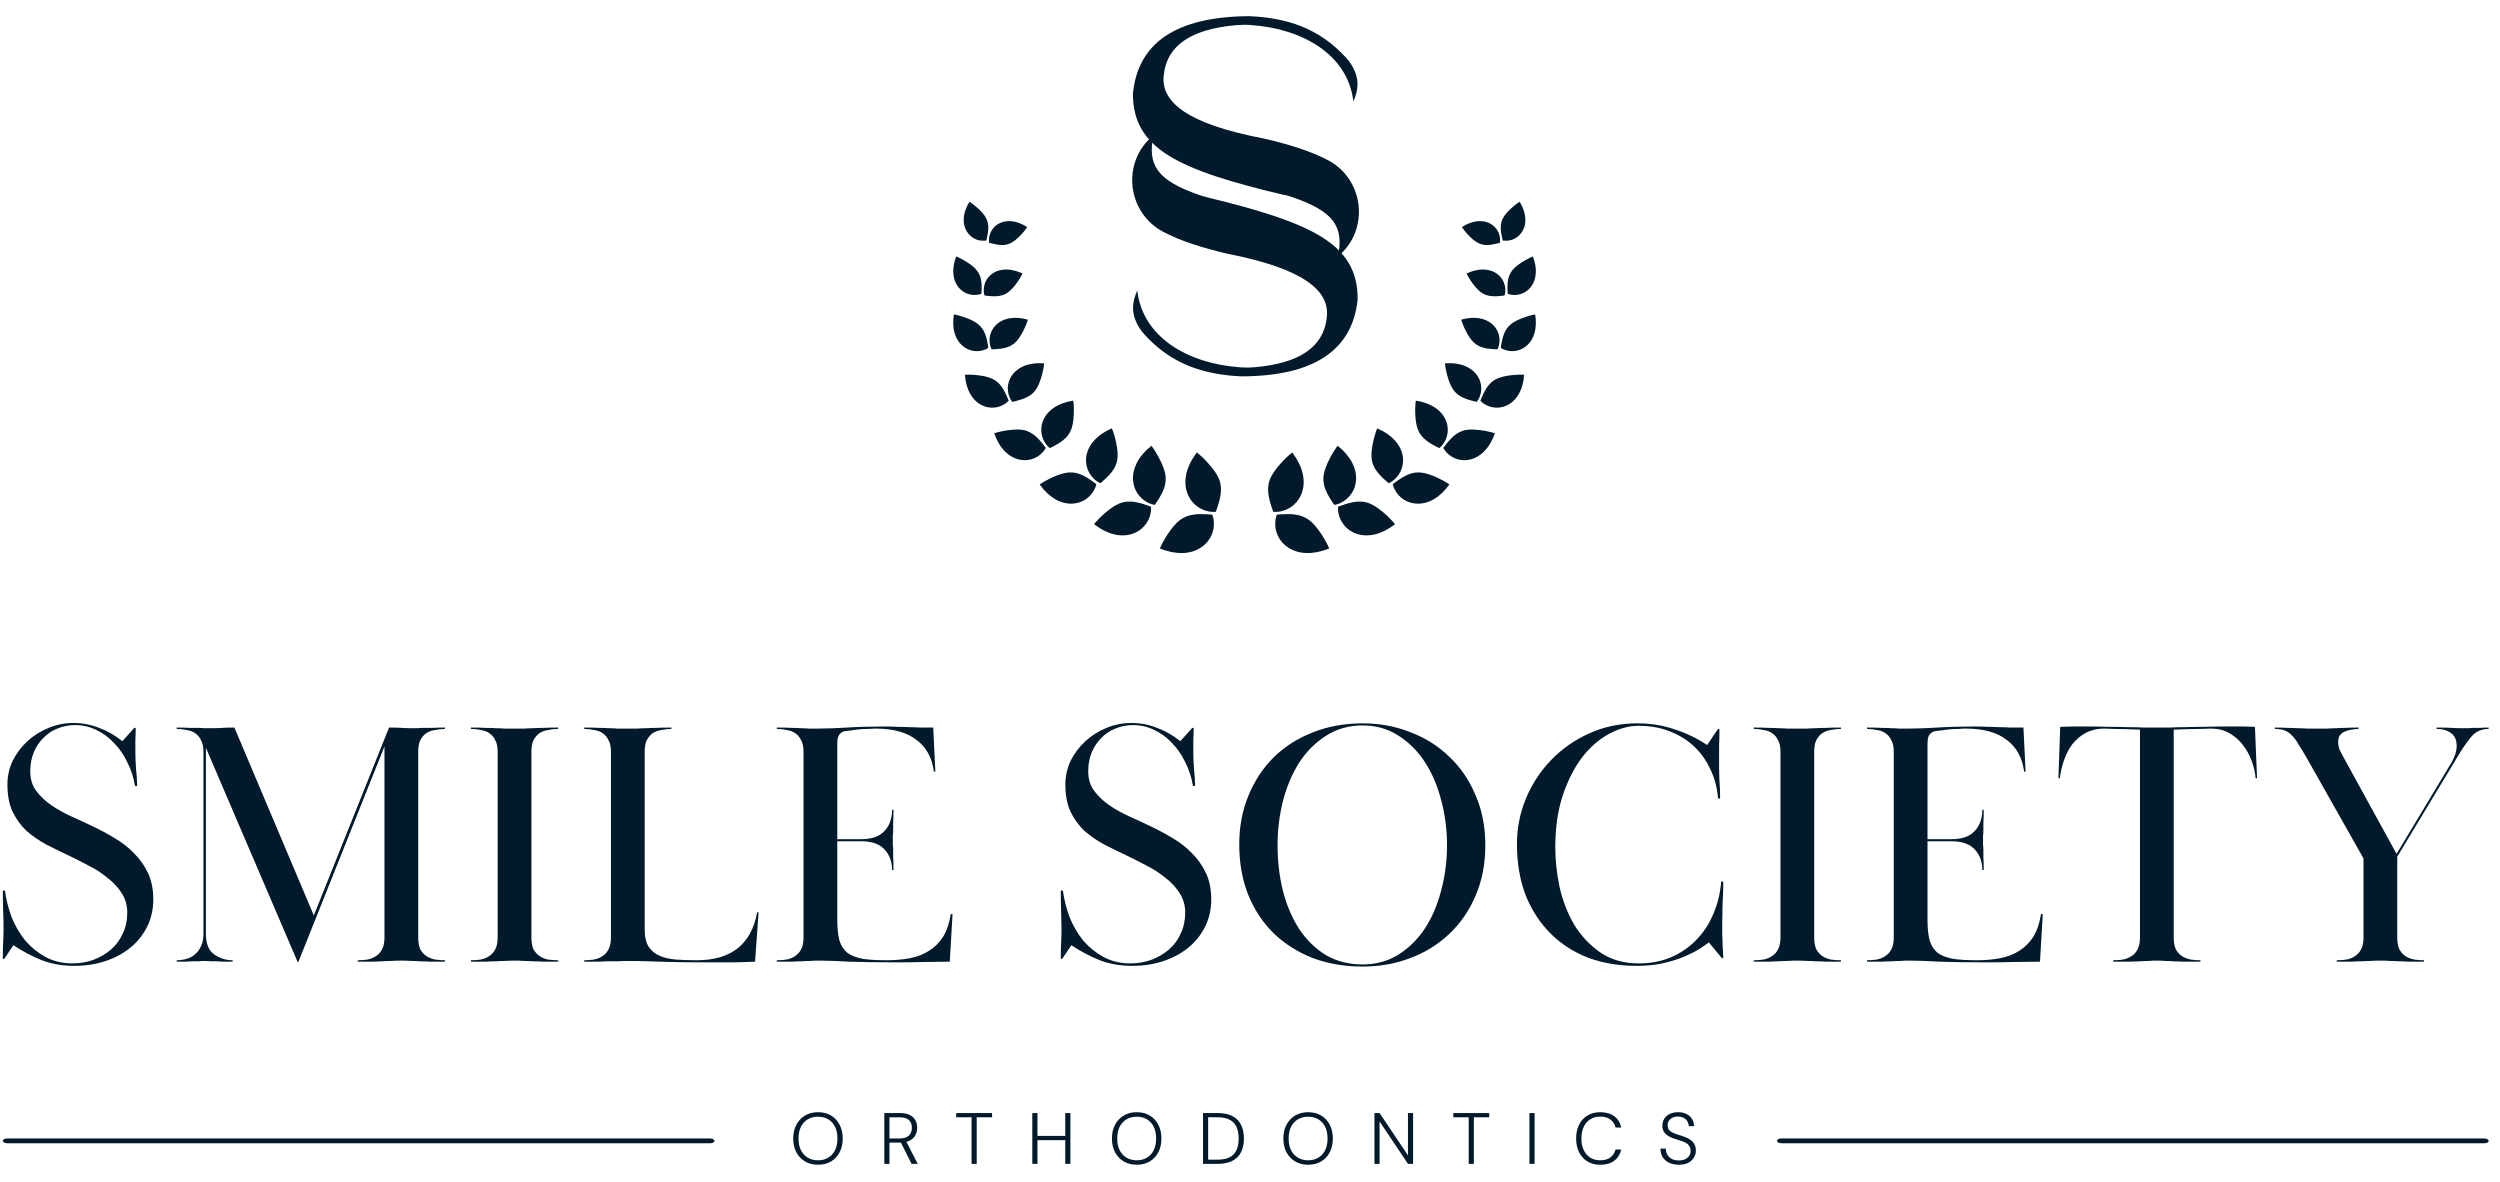 <?xml version="1.0" encoding="UTF-8"?> <svg xmlns="http://www.w3.org/2000/svg" width="110" height="52" viewBox="0 0 110 52" fill="none"><path d="M35.989 51.248C35.774 51.248 35.585 51.2 35.422 51.104C35.258 51.006 35.13 50.871 35.038 50.699C34.947 50.524 34.902 50.322 34.902 50.092C34.902 49.864 34.947 49.664 35.038 49.492C35.13 49.318 35.258 49.181 35.422 49.083C35.585 48.986 35.774 48.937 35.989 48.937C36.211 48.937 36.404 48.986 36.567 49.083C36.73 49.181 36.856 49.318 36.944 49.492C37.035 49.664 37.08 49.864 37.08 50.092C37.08 50.322 37.035 50.524 36.944 50.699C36.856 50.871 36.73 51.006 36.567 51.104C36.404 51.2 36.211 51.248 35.989 51.248ZM35.993 51.053C36.163 51.053 36.312 51.015 36.441 50.938C36.57 50.862 36.67 50.752 36.741 50.609C36.812 50.465 36.848 50.292 36.848 50.092C36.848 49.892 36.812 49.721 36.741 49.578C36.67 49.436 36.57 49.326 36.441 49.249C36.312 49.173 36.163 49.135 35.993 49.135C35.823 49.135 35.673 49.173 35.544 49.249C35.415 49.326 35.314 49.436 35.241 49.578C35.17 49.721 35.135 49.892 35.135 50.092C35.135 50.292 35.17 50.465 35.241 50.609C35.314 50.752 35.415 50.862 35.544 50.938C35.673 51.015 35.823 51.053 35.993 51.053Z" fill="#00192B"></path><path d="M38.91 51.21V48.975H39.607C39.781 48.975 39.923 49.004 40.033 49.061C40.145 49.118 40.227 49.196 40.278 49.294C40.33 49.39 40.356 49.499 40.356 49.623C40.356 49.742 40.329 49.852 40.275 49.952C40.221 50.05 40.138 50.128 40.027 50.188C39.915 50.245 39.77 50.274 39.591 50.274H39.136V51.21H38.91ZM40.11 51.21L39.604 50.204H39.862L40.381 51.21H40.11ZM39.136 50.092H39.591C39.774 50.092 39.908 50.049 39.994 49.961C40.08 49.874 40.123 49.761 40.123 49.623C40.123 49.48 40.081 49.369 39.998 49.288C39.914 49.205 39.777 49.163 39.588 49.163H39.136V50.092Z" fill="#00192B"></path><path d="M42.749 51.21V49.16H42.072V48.975H43.652V49.16H42.975V51.21H42.749Z" fill="#00192B"></path><path d="M46.871 51.21V48.975H47.097V51.21H46.871ZM45.422 51.21V48.975H45.648V51.21H45.422ZM45.597 50.166V49.98H46.935V50.166H45.597Z" fill="#00192B"></path><path d="M50.012 51.248C49.797 51.248 49.608 51.2 49.445 51.104C49.281 51.006 49.153 50.871 49.061 50.699C48.971 50.524 48.925 50.322 48.925 50.092C48.925 49.864 48.971 49.664 49.061 49.492C49.153 49.318 49.281 49.181 49.445 49.083C49.608 48.986 49.797 48.937 50.012 48.937C50.234 48.937 50.426 48.986 50.59 49.083C50.753 49.181 50.879 49.318 50.967 49.492C51.058 49.664 51.103 49.864 51.103 50.092C51.103 50.322 51.058 50.524 50.967 50.699C50.879 50.871 50.753 51.006 50.59 51.104C50.426 51.2 50.234 51.248 50.012 51.248ZM50.016 51.053C50.186 51.053 50.335 51.015 50.464 50.938C50.593 50.862 50.693 50.752 50.764 50.609C50.835 50.465 50.87 50.292 50.87 50.092C50.87 49.892 50.835 49.721 50.764 49.578C50.693 49.436 50.593 49.326 50.464 49.249C50.335 49.173 50.186 49.135 50.016 49.135C49.846 49.135 49.696 49.173 49.567 49.249C49.438 49.326 49.337 49.436 49.264 49.578C49.193 49.721 49.158 49.892 49.158 50.092C49.158 50.292 49.193 50.465 49.264 50.609C49.337 50.752 49.438 50.862 49.567 50.938C49.696 51.015 49.846 51.053 50.016 51.053Z" fill="#00192B"></path><path d="M52.933 51.21V48.975H53.572C53.839 48.975 54.057 49.02 54.227 49.109C54.399 49.198 54.526 49.327 54.608 49.495C54.691 49.663 54.733 49.864 54.733 50.099C54.733 50.328 54.691 50.526 54.608 50.693C54.526 50.858 54.399 50.986 54.227 51.076C54.057 51.165 53.839 51.21 53.572 51.21H52.933ZM53.159 51.025H53.572C53.8 51.025 53.982 50.987 54.117 50.913C54.253 50.838 54.351 50.732 54.411 50.593C54.471 50.455 54.501 50.29 54.501 50.099C54.501 49.905 54.471 49.738 54.411 49.597C54.351 49.457 54.253 49.349 54.117 49.275C53.982 49.198 53.8 49.16 53.572 49.16H53.159V51.025Z" fill="#00192B"></path><path d="M57.555 51.248C57.34 51.248 57.15 51.2 56.987 51.104C56.824 51.006 56.696 50.871 56.603 50.699C56.513 50.524 56.468 50.322 56.468 50.092C56.468 49.864 56.513 49.664 56.603 49.492C56.696 49.318 56.824 49.181 56.987 49.083C57.15 48.986 57.34 48.937 57.555 48.937C57.776 48.937 57.969 48.986 58.132 49.083C58.296 49.181 58.421 49.318 58.51 49.492C58.6 49.664 58.645 49.864 58.645 50.092C58.645 50.322 58.6 50.524 58.51 50.699C58.421 50.871 58.296 51.006 58.132 51.104C57.969 51.2 57.776 51.248 57.555 51.248ZM57.558 51.053C57.728 51.053 57.877 51.015 58.006 50.938C58.135 50.862 58.235 50.752 58.306 50.609C58.377 50.465 58.413 50.292 58.413 50.092C58.413 49.892 58.377 49.721 58.306 49.578C58.235 49.436 58.135 49.326 58.006 49.249C57.877 49.173 57.728 49.135 57.558 49.135C57.388 49.135 57.239 49.173 57.11 49.249C56.98 49.326 56.879 49.436 56.806 49.578C56.735 49.721 56.7 49.892 56.7 50.092C56.7 50.292 56.735 50.465 56.806 50.609C56.879 50.752 56.98 50.862 57.11 50.938C57.239 51.015 57.388 51.053 57.558 51.053Z" fill="#00192B"></path><path d="M60.476 51.21V48.975H60.702L61.95 50.836V48.975H62.176V51.21H61.95L60.702 49.345V51.21H60.476Z" fill="#00192B"></path><path d="M64.623 51.21V49.16H63.946V48.975H65.526V49.16H64.849V51.21H64.623Z" fill="#00192B"></path><path d="M67.296 51.21V48.975H67.522V51.21H67.296Z" fill="#00192B"></path><path d="M70.412 51.248C70.194 51.248 70.006 51.2 69.847 51.104C69.688 51.006 69.565 50.871 69.479 50.699C69.393 50.524 69.35 50.322 69.35 50.092C69.35 49.862 69.393 49.661 69.479 49.489C69.565 49.314 69.688 49.179 69.847 49.083C70.008 48.986 70.196 48.937 70.412 48.937C70.665 48.937 70.871 48.996 71.028 49.115C71.187 49.232 71.289 49.398 71.334 49.613H71.086C71.051 49.469 70.978 49.353 70.866 49.265C70.754 49.176 70.603 49.131 70.412 49.131C70.246 49.131 70.101 49.17 69.976 49.246C69.851 49.323 69.754 49.434 69.686 49.578C69.617 49.721 69.582 49.892 69.582 50.092C69.582 50.292 69.617 50.465 69.686 50.609C69.754 50.752 69.851 50.862 69.976 50.938C70.101 51.015 70.246 51.053 70.412 51.053C70.603 51.053 70.753 51.01 70.863 50.922C70.975 50.835 71.049 50.72 71.086 50.578H71.334C71.287 50.788 71.185 50.953 71.028 51.072C70.873 51.19 70.667 51.248 70.412 51.248Z" fill="#00192B"></path><path d="M73.866 51.248C73.701 51.248 73.556 51.218 73.434 51.159C73.313 51.099 73.221 51.016 73.156 50.91C73.092 50.801 73.06 50.678 73.06 50.539H73.295C73.295 50.633 73.317 50.719 73.36 50.798C73.403 50.877 73.466 50.94 73.55 50.989C73.634 51.036 73.739 51.06 73.866 51.06C73.978 51.06 74.072 51.041 74.147 51.005C74.224 50.967 74.283 50.917 74.324 50.855C74.365 50.794 74.385 50.723 74.385 50.645C74.385 50.551 74.365 50.475 74.324 50.418C74.285 50.36 74.232 50.314 74.163 50.277C74.094 50.241 74.016 50.21 73.927 50.185C73.841 50.157 73.75 50.127 73.653 50.096C73.479 50.036 73.351 49.962 73.269 49.875C73.188 49.788 73.146 49.676 73.144 49.54C73.144 49.423 73.17 49.32 73.224 49.23C73.28 49.139 73.361 49.067 73.466 49.016C73.572 48.963 73.696 48.937 73.84 48.937C73.98 48.937 74.102 48.963 74.205 49.016C74.31 49.067 74.392 49.14 74.45 49.233C74.508 49.325 74.537 49.43 74.537 49.55H74.305C74.305 49.481 74.287 49.415 74.25 49.352C74.216 49.286 74.163 49.232 74.092 49.192C74.023 49.149 73.935 49.128 73.827 49.128C73.739 49.128 73.661 49.144 73.592 49.176C73.525 49.206 73.472 49.251 73.434 49.31C73.395 49.367 73.376 49.436 73.376 49.514C73.376 49.591 73.393 49.654 73.427 49.703C73.462 49.752 73.51 49.792 73.573 49.824C73.635 49.856 73.708 49.886 73.792 49.913C73.876 49.939 73.969 49.969 74.073 50.003C74.178 50.039 74.272 50.083 74.353 50.134C74.435 50.185 74.499 50.251 74.547 50.332C74.594 50.41 74.618 50.511 74.618 50.632C74.618 50.736 74.59 50.836 74.534 50.932C74.48 51.026 74.397 51.102 74.285 51.162C74.174 51.219 74.034 51.248 73.866 51.248Z" fill="#00192B"></path><path d="M56.52 8.575C56.626 8.599 56.736 8.627 56.836 8.666C58.721 9.307 59.127 9.986 58.874 11.277C58.883 11.273 58.888 11.263 58.898 11.258C60.275 10.091 60.022 7.881 58.424 7.044C57.688 6.657 56.721 6.35 55.592 6.092C52.206 5.446 51.063 4.471 51.206 3.303C51.335 2.012 52.397 1.285 54.377 1.108C54.602 1.089 54.827 1.084 55.052 1.103C57.305 1.261 59.309 2.399 59.548 4.461C59.783 3.94 59.764 3.567 59.644 3.222C59.553 2.964 59.405 2.729 59.218 2.529C58.013 1.218 56.602 0.783 54.956 0.711C51.694 0.735 50.063 1.921 49.848 4.121C49.848 6.551 51.833 7.475 56.52 8.584V8.575Z" fill="#00192B"></path><path d="M53.087 8.672C52.981 8.648 52.871 8.615 52.771 8.581C50.891 7.931 50.489 7.251 50.748 5.96C50.738 5.965 50.733 5.974 50.724 5.979C49.337 7.137 49.581 9.351 51.178 10.198C51.915 10.59 52.881 10.901 54.005 11.164C57.392 11.824 58.53 12.81 58.377 13.977C58.238 15.268 57.176 15.991 55.196 16.158C54.971 16.177 54.746 16.177 54.522 16.158C52.269 15.991 50.274 14.843 50.04 12.781C49.805 13.302 49.82 13.675 49.934 14.02C50.021 14.278 50.169 14.512 50.355 14.718C51.551 16.034 52.962 16.479 54.608 16.56C57.87 16.555 59.511 15.373 59.736 13.173C59.75 10.743 57.77 9.811 53.087 8.677V8.672Z" fill="#00192B"></path><path fill-rule="evenodd" clip-rule="evenodd" d="M43.4 10.581H43.404L43.4 10.574C43.405 10.547 43.412 10.519 43.418 10.492L43.418 10.492L43.418 10.492C43.422 10.473 43.427 10.455 43.431 10.437C43.44 10.394 43.45 10.349 43.457 10.306L43.457 10.305C43.464 10.262 43.471 10.219 43.476 10.176C43.481 10.133 43.483 10.093 43.486 10.05C43.488 10.006 43.486 9.966 43.483 9.925C43.478 9.884 43.474 9.844 43.464 9.803C43.455 9.762 43.443 9.724 43.428 9.683C43.411 9.645 43.392 9.604 43.371 9.566C43.354 9.535 43.333 9.504 43.309 9.47C43.285 9.437 43.258 9.406 43.23 9.372C43.21 9.35 43.19 9.328 43.169 9.307L43.169 9.307C43.159 9.296 43.149 9.285 43.139 9.274C43.108 9.241 43.074 9.21 43.041 9.178C43.007 9.147 42.971 9.116 42.938 9.088C42.904 9.059 42.871 9.033 42.837 9.006C42.804 8.98 42.773 8.956 42.742 8.934C42.717 8.916 42.69 8.899 42.667 8.884L42.655 8.877C42.584 8.994 42.529 9.109 42.488 9.219C42.45 9.329 42.423 9.435 42.411 9.535C42.399 9.636 42.399 9.731 42.411 9.82C42.423 9.908 42.445 9.992 42.478 10.069C42.512 10.145 42.552 10.212 42.603 10.274C42.651 10.337 42.708 10.389 42.77 10.435C42.832 10.48 42.902 10.516 42.974 10.543C43.045 10.569 43.12 10.586 43.199 10.59H43.244H43.285H43.321C43.33 10.588 43.34 10.588 43.349 10.588C43.354 10.588 43.359 10.587 43.363 10.587C43.367 10.586 43.37 10.586 43.373 10.586C43.377 10.584 43.38 10.584 43.383 10.584C43.386 10.584 43.389 10.584 43.39 10.583C43.392 10.581 43.397 10.581 43.4 10.581ZM43.521 10.678V10.676V10.666C43.521 10.662 43.521 10.657 43.519 10.649C43.519 10.642 43.519 10.635 43.517 10.626V10.597V10.563V10.525C43.517 10.511 43.517 10.496 43.519 10.482C43.526 10.405 43.543 10.334 43.572 10.264C43.598 10.195 43.634 10.13 43.679 10.07C43.725 10.011 43.777 9.956 43.837 9.91C43.897 9.865 43.967 9.824 44.041 9.795C44.115 9.767 44.196 9.745 44.285 9.735C44.371 9.726 44.464 9.728 44.562 9.74C44.66 9.755 44.761 9.781 44.869 9.822C44.974 9.862 45.084 9.92 45.197 9.991C45.18 10.018 45.161 10.046 45.137 10.075C45.115 10.104 45.091 10.135 45.065 10.168C45.053 10.182 45.041 10.197 45.029 10.212L45.029 10.212C45.014 10.23 44.999 10.248 44.983 10.267C44.964 10.289 44.944 10.311 44.923 10.332C44.913 10.343 44.903 10.354 44.893 10.365L44.869 10.388C44.846 10.412 44.822 10.437 44.797 10.458C44.766 10.489 44.732 10.518 44.699 10.544L44.677 10.562C44.651 10.582 44.627 10.602 44.601 10.618C44.569 10.64 44.536 10.662 44.507 10.678C44.469 10.7 44.431 10.716 44.392 10.731C44.358 10.744 44.322 10.753 44.287 10.761L44.275 10.764C44.237 10.774 44.196 10.776 44.156 10.779C44.115 10.781 44.074 10.781 44.036 10.779C44.005 10.779 43.975 10.775 43.944 10.771L43.914 10.767C43.873 10.762 43.83 10.755 43.789 10.745C43.762 10.739 43.733 10.732 43.704 10.726L43.704 10.726L43.66 10.716C43.626 10.709 43.592 10.7 43.557 10.691L43.529 10.683L43.521 10.678ZM43.161 12.933C43.168 12.931 43.176 12.929 43.178 12.926C43.18 12.924 43.185 12.921 43.188 12.921H43.183C43.184 12.904 43.185 12.887 43.186 12.87C43.188 12.837 43.19 12.805 43.19 12.773C43.192 12.725 43.192 12.675 43.192 12.63C43.192 12.584 43.19 12.536 43.188 12.491C43.186 12.459 43.182 12.428 43.178 12.397L43.178 12.397L43.178 12.397L43.178 12.396C43.176 12.383 43.175 12.37 43.173 12.357C43.168 12.314 43.159 12.271 43.147 12.227C43.135 12.184 43.121 12.144 43.104 12.103C43.085 12.062 43.066 12.022 43.042 11.983C43.018 11.945 42.991 11.907 42.96 11.871C42.936 11.84 42.908 11.811 42.877 11.782C42.845 11.751 42.809 11.723 42.774 11.694C42.738 11.665 42.699 11.636 42.659 11.608C42.629 11.585 42.596 11.564 42.564 11.544L42.537 11.526C42.507 11.507 42.476 11.489 42.445 11.471L42.412 11.452C42.372 11.428 42.331 11.407 42.29 11.385L42.29 11.385C42.252 11.364 42.211 11.344 42.175 11.328C42.139 11.309 42.103 11.294 42.072 11.282C42.022 11.419 41.986 11.55 41.965 11.672C41.946 11.797 41.938 11.912 41.946 12.019C41.953 12.127 41.972 12.227 42.001 12.318C42.032 12.412 42.07 12.493 42.12 12.567C42.17 12.641 42.226 12.706 42.29 12.761C42.355 12.816 42.424 12.859 42.498 12.895C42.575 12.929 42.651 12.953 42.733 12.967C42.814 12.981 42.896 12.984 42.979 12.974L43.003 12.97L43.027 12.967C43.044 12.964 43.058 12.962 43.07 12.96C43.076 12.959 43.082 12.957 43.088 12.955C43.094 12.953 43.1 12.951 43.106 12.95C43.118 12.945 43.128 12.943 43.137 12.941C43.147 12.938 43.154 12.936 43.161 12.933ZM43.323 13.007V13.003L43.319 13.002L43.323 13.007ZM43.323 13.003V13.002C43.323 12.998 43.323 12.995 43.319 12.99C43.319 12.987 43.317 12.983 43.316 12.979L43.314 12.973C43.314 12.969 43.312 12.965 43.31 12.96L43.31 12.96L43.31 12.96C43.309 12.957 43.308 12.954 43.307 12.95C43.307 12.944 43.305 12.938 43.303 12.932C43.302 12.928 43.3 12.923 43.3 12.918L43.292 12.883C43.292 12.871 43.29 12.856 43.288 12.842C43.288 12.835 43.287 12.827 43.286 12.819C43.286 12.811 43.285 12.804 43.285 12.796C43.283 12.715 43.29 12.634 43.309 12.557C43.328 12.481 43.357 12.404 43.395 12.335C43.434 12.265 43.484 12.201 43.541 12.141C43.599 12.083 43.666 12.031 43.74 11.99C43.814 11.947 43.898 11.913 43.989 11.892C44.08 11.87 44.178 11.858 44.283 11.858C44.388 11.858 44.501 11.873 44.618 11.902C44.735 11.93 44.862 11.973 44.991 12.033C44.978 12.062 44.962 12.091 44.945 12.124L44.941 12.131C44.922 12.167 44.9 12.203 44.879 12.239C44.855 12.277 44.831 12.316 44.805 12.354L44.782 12.387L44.782 12.387C44.763 12.415 44.744 12.444 44.723 12.471L44.723 12.471L44.723 12.471C44.694 12.509 44.666 12.548 44.635 12.584C44.606 12.619 44.575 12.655 44.544 12.689C44.513 12.722 44.482 12.753 44.45 12.782C44.419 12.811 44.388 12.837 44.36 12.859C44.321 12.887 44.283 12.911 44.245 12.931C44.206 12.952 44.166 12.969 44.125 12.981L44.125 12.981C44.084 12.993 44.044 13.005 44.001 13.014L43.992 13.016C43.952 13.022 43.914 13.029 43.871 13.031C43.828 13.036 43.783 13.036 43.74 13.036H43.74H43.74C43.694 13.036 43.649 13.036 43.603 13.031C43.558 13.029 43.51 13.024 43.462 13.019C43.438 13.017 43.414 13.014 43.391 13.011L43.391 13.011L43.391 13.011L43.391 13.011L43.391 13.011L43.391 13.011L43.391 13.011L43.391 13.011L43.391 13.011L43.391 13.011L43.39 13.011L43.39 13.011L43.39 13.011C43.368 13.008 43.346 13.005 43.323 13.003ZM43.481 15.304L43.484 15.302V15.297C43.477 15.244 43.469 15.192 43.46 15.142L43.431 14.991L43.395 14.847C43.383 14.802 43.369 14.756 43.352 14.711C43.335 14.665 43.316 14.622 43.295 14.582C43.273 14.541 43.249 14.5 43.223 14.462C43.197 14.424 43.168 14.388 43.134 14.352C43.101 14.316 43.065 14.283 43.024 14.251C42.991 14.225 42.955 14.201 42.917 14.177C42.878 14.153 42.835 14.129 42.792 14.108C42.747 14.086 42.701 14.065 42.653 14.043C42.629 14.034 42.605 14.024 42.58 14.014C42.556 14.005 42.531 13.995 42.507 13.986C42.483 13.977 42.459 13.969 42.434 13.961C42.41 13.952 42.385 13.944 42.361 13.935C42.343 13.93 42.326 13.924 42.308 13.919C42.278 13.909 42.249 13.9 42.22 13.892C42.175 13.88 42.129 13.868 42.089 13.859C42.056 13.852 42.027 13.846 41.999 13.84L41.998 13.84L41.998 13.84L41.998 13.84L41.998 13.84L41.998 13.84L41.998 13.84L41.971 13.835C41.947 13.988 41.938 14.132 41.943 14.266C41.947 14.4 41.964 14.522 41.995 14.632C42.026 14.742 42.067 14.842 42.117 14.931C42.167 15.02 42.227 15.096 42.294 15.163C42.361 15.23 42.433 15.285 42.512 15.328C42.591 15.371 42.675 15.405 42.759 15.424C42.842 15.445 42.931 15.453 43.017 15.45C43.103 15.448 43.192 15.431 43.276 15.405C43.286 15.402 43.296 15.398 43.306 15.394L43.312 15.392L43.323 15.388C43.335 15.385 43.346 15.38 43.356 15.376L43.366 15.371L43.373 15.369C43.383 15.365 43.395 15.36 43.402 15.354C43.412 15.347 43.422 15.343 43.431 15.338C43.441 15.333 43.448 15.328 43.455 15.323C43.458 15.321 43.461 15.319 43.463 15.317L43.463 15.317L43.463 15.317C43.466 15.315 43.469 15.313 43.472 15.311C43.477 15.309 43.481 15.304 43.481 15.304ZM43.632 15.371V15.371L43.63 15.371H43.632ZM43.632 15.371L43.785 15.364C43.811 15.362 43.835 15.36 43.859 15.358C43.885 15.357 43.91 15.355 43.936 15.352C43.984 15.35 44.032 15.343 44.08 15.335L44.103 15.331L44.121 15.328C44.154 15.321 44.186 15.315 44.218 15.307C44.264 15.295 44.307 15.283 44.35 15.266C44.393 15.252 44.434 15.233 44.475 15.211C44.515 15.19 44.553 15.166 44.592 15.137C44.63 15.108 44.666 15.077 44.702 15.041C44.731 15.012 44.759 14.981 44.786 14.945C44.814 14.91 44.841 14.871 44.867 14.831C44.896 14.79 44.922 14.747 44.946 14.704C44.97 14.661 44.994 14.615 45.018 14.57C45.042 14.524 45.063 14.479 45.085 14.434L45.085 14.433C45.092 14.416 45.1 14.398 45.108 14.38C45.12 14.353 45.132 14.326 45.142 14.299L45.156 14.263C45.168 14.233 45.18 14.204 45.19 14.175C45.204 14.137 45.216 14.098 45.226 14.065C45.078 14.024 44.939 13.998 44.81 13.988C44.68 13.979 44.558 13.983 44.448 14C44.338 14.017 44.235 14.048 44.144 14.086C44.051 14.125 43.97 14.175 43.898 14.232C43.826 14.29 43.764 14.354 43.714 14.426C43.663 14.496 43.623 14.575 43.594 14.653C43.565 14.735 43.548 14.819 43.541 14.902C43.536 14.986 43.541 15.072 43.558 15.159C43.56 15.166 43.562 15.174 43.563 15.181C43.566 15.19 43.567 15.198 43.57 15.206C43.575 15.221 43.58 15.237 43.582 15.249C43.584 15.261 43.589 15.273 43.594 15.285C43.596 15.29 43.597 15.294 43.599 15.299C43.601 15.305 43.603 15.311 43.606 15.316L43.611 15.326C43.614 15.331 43.616 15.336 43.618 15.34C43.623 15.348 43.625 15.352 43.627 15.357C43.63 15.36 43.632 15.364 43.632 15.367V15.371ZM44.541 17.681L44.539 17.679C44.539 17.679 44.534 17.674 44.532 17.669C44.531 17.668 44.53 17.667 44.529 17.665L44.526 17.661L44.526 17.661C44.524 17.658 44.522 17.656 44.52 17.652L44.52 17.652C44.515 17.645 44.51 17.638 44.503 17.629C44.498 17.619 44.491 17.609 44.484 17.6L44.462 17.564C44.455 17.552 44.448 17.538 44.441 17.521C44.434 17.506 44.426 17.49 44.419 17.473L44.419 17.473C44.383 17.387 44.362 17.298 44.35 17.21C44.338 17.119 44.34 17.028 44.355 16.939C44.369 16.851 44.395 16.762 44.434 16.676C44.472 16.592 44.522 16.511 44.587 16.437C44.649 16.363 44.726 16.293 44.814 16.233C44.903 16.174 45.003 16.121 45.116 16.08C45.228 16.04 45.353 16.011 45.491 15.994C45.628 15.977 45.779 15.975 45.941 15.987C45.94 16.01 45.937 16.034 45.933 16.058C45.931 16.076 45.929 16.093 45.927 16.111L45.921 16.148C45.916 16.181 45.91 16.216 45.903 16.253C45.893 16.303 45.882 16.353 45.87 16.403C45.858 16.456 45.843 16.509 45.829 16.559C45.815 16.609 45.798 16.664 45.781 16.714C45.764 16.765 45.745 16.815 45.726 16.863C45.707 16.911 45.685 16.956 45.664 16.999C45.642 17.042 45.621 17.081 45.597 17.116C45.568 17.162 45.537 17.203 45.503 17.238C45.47 17.277 45.434 17.31 45.396 17.341C45.357 17.372 45.319 17.401 45.276 17.425C45.235 17.451 45.192 17.473 45.147 17.495C45.101 17.516 45.056 17.535 45.008 17.552C44.96 17.569 44.912 17.585 44.862 17.6C44.837 17.607 44.811 17.614 44.785 17.621C44.76 17.629 44.734 17.636 44.709 17.643C44.659 17.657 44.604 17.669 44.549 17.681H44.541ZM46.193 19.712L46.188 19.71C46.186 19.71 46.184 19.708 46.182 19.707C46.18 19.705 46.178 19.704 46.176 19.703C46.171 19.698 46.166 19.693 46.159 19.688C46.152 19.683 46.145 19.676 46.137 19.669L46.111 19.643L46.08 19.612C46.07 19.602 46.061 19.591 46.052 19.58L46.047 19.573C46.037 19.562 46.029 19.551 46.021 19.539L46.021 19.539L46.021 19.539L46.013 19.528C45.956 19.449 45.91 19.363 45.879 19.272C45.846 19.181 45.826 19.088 45.819 18.992C45.812 18.896 45.819 18.798 45.836 18.702C45.855 18.607 45.889 18.511 45.936 18.418C45.984 18.324 46.044 18.236 46.121 18.152C46.197 18.068 46.288 17.992 46.396 17.922C46.504 17.853 46.626 17.793 46.762 17.743C46.901 17.692 47.054 17.654 47.224 17.628C47.229 17.669 47.233 17.712 47.238 17.759C47.243 17.807 47.245 17.858 47.248 17.91C47.248 17.936 47.248 17.962 47.249 17.989C47.25 18.017 47.25 18.046 47.25 18.075V18.076C47.25 18.133 47.25 18.19 47.245 18.248C47.243 18.305 47.238 18.363 47.233 18.42C47.229 18.477 47.221 18.532 47.212 18.587C47.202 18.643 47.193 18.693 47.181 18.743C47.169 18.793 47.154 18.839 47.14 18.88C47.121 18.932 47.097 18.982 47.073 19.028C47.047 19.073 47.018 19.119 46.987 19.159C46.956 19.2 46.92 19.238 46.884 19.274C46.848 19.31 46.807 19.344 46.767 19.377L46.767 19.377C46.73 19.407 46.692 19.433 46.652 19.461L46.652 19.461L46.652 19.461L46.638 19.471C46.592 19.499 46.547 19.528 46.496 19.557C46.449 19.585 46.398 19.612 46.348 19.638C46.298 19.664 46.245 19.691 46.193 19.717V19.712ZM48.419 21.256H48.415C48.413 21.256 48.411 21.256 48.407 21.254L48.4 21.252C48.398 21.251 48.396 21.25 48.393 21.248L48.386 21.246L48.379 21.242C48.372 21.237 48.362 21.233 48.35 21.228C48.342 21.224 48.334 21.22 48.326 21.215L48.317 21.209C48.311 21.205 48.304 21.201 48.297 21.197L48.286 21.19L48.278 21.185C48.264 21.175 48.25 21.166 48.235 21.154C48.221 21.142 48.204 21.13 48.187 21.118C48.108 21.051 48.039 20.974 47.982 20.89C47.924 20.806 47.879 20.716 47.845 20.62C47.812 20.524 47.792 20.421 47.785 20.318C47.778 20.213 47.785 20.108 47.812 20C47.836 19.892 47.874 19.785 47.931 19.679C47.986 19.574 48.06 19.471 48.151 19.371C48.242 19.273 48.35 19.177 48.479 19.088C48.608 19 48.755 18.919 48.922 18.847C48.939 18.885 48.956 18.93 48.972 18.978C48.989 19.026 49.006 19.076 49.023 19.131C49.039 19.186 49.054 19.241 49.068 19.299C49.082 19.356 49.097 19.416 49.109 19.476C49.121 19.536 49.133 19.596 49.142 19.655C49.151 19.709 49.157 19.762 49.164 19.813L49.164 19.813L49.166 19.833C49.173 19.89 49.176 19.948 49.176 20C49.176 20.053 49.176 20.105 49.171 20.151C49.166 20.211 49.154 20.268 49.142 20.321C49.128 20.376 49.111 20.428 49.09 20.479C49.068 20.529 49.044 20.577 49.015 20.625C48.987 20.672 48.956 20.718 48.922 20.761C48.889 20.806 48.853 20.85 48.814 20.89C48.776 20.933 48.735 20.974 48.692 21.015C48.649 21.055 48.606 21.096 48.561 21.137L48.561 21.137L48.56 21.137L48.56 21.137L48.56 21.137L48.56 21.137L48.56 21.137L48.56 21.137L48.56 21.137L48.56 21.137L48.56 21.137L48.56 21.137L48.56 21.138L48.56 21.138L48.56 21.138L48.56 21.138L48.559 21.138L48.559 21.138L48.559 21.138L48.559 21.138L48.559 21.138L48.559 21.138L48.559 21.138L48.559 21.138L48.559 21.138L48.559 21.138L48.559 21.139L48.559 21.139L48.559 21.139C48.514 21.179 48.469 21.219 48.422 21.259L48.419 21.256ZM50.815 22.213H50.8C50.793 22.213 50.786 22.213 50.776 22.208C50.77 22.208 50.763 22.206 50.756 22.204C50.752 22.203 50.747 22.202 50.743 22.201C50.738 22.2 50.732 22.199 50.727 22.197C50.719 22.195 50.711 22.193 50.702 22.192C50.688 22.187 50.671 22.182 50.654 22.177C50.642 22.174 50.63 22.169 50.617 22.164L50.602 22.158C50.583 22.151 50.563 22.144 50.544 22.134C50.444 22.089 50.353 22.029 50.272 21.959C50.19 21.89 50.118 21.809 50.056 21.72C49.996 21.632 49.946 21.533 49.913 21.428C49.877 21.323 49.858 21.213 49.85 21.096C49.846 20.981 49.855 20.859 49.884 20.737C49.913 20.614 49.958 20.488 50.023 20.361C50.087 20.234 50.173 20.107 50.279 19.983C50.384 19.858 50.513 19.734 50.664 19.614L50.683 19.64L50.683 19.64L50.683 19.64L50.683 19.64L50.683 19.64L50.683 19.64L50.683 19.64L50.683 19.64C50.705 19.669 50.728 19.701 50.75 19.734C50.777 19.771 50.801 19.811 50.828 19.853L50.841 19.875C50.872 19.925 50.903 19.978 50.934 20.033C50.965 20.088 50.996 20.145 51.025 20.203C51.054 20.26 51.083 20.318 51.109 20.378C51.135 20.435 51.159 20.495 51.181 20.552C51.202 20.61 51.221 20.665 51.238 20.72C51.255 20.775 51.267 20.825 51.274 20.875C51.284 20.938 51.291 20.997 51.291 21.057C51.291 21.117 51.288 21.174 51.279 21.232C51.272 21.289 51.26 21.344 51.243 21.402C51.229 21.457 51.209 21.512 51.186 21.567C51.162 21.622 51.138 21.675 51.111 21.73C51.085 21.782 51.054 21.837 51.023 21.89C50.992 21.943 50.958 21.998 50.922 22.05C50.904 22.078 50.886 22.105 50.868 22.132C50.85 22.159 50.833 22.186 50.815 22.213ZM53.492 22.522H53.497L53.499 22.512C53.523 22.448 53.545 22.383 53.566 22.318C53.583 22.269 53.598 22.219 53.612 22.171L53.626 22.127C53.643 22.065 53.659 22.003 53.674 21.94C53.688 21.878 53.7 21.818 53.707 21.756C53.715 21.696 53.722 21.634 53.722 21.574C53.724 21.514 53.722 21.452 53.715 21.392C53.71 21.332 53.698 21.27 53.681 21.21C53.664 21.151 53.643 21.088 53.616 21.029C53.595 20.981 53.569 20.93 53.537 20.88C53.509 20.83 53.473 20.777 53.437 20.725C53.399 20.672 53.36 20.619 53.317 20.567C53.274 20.514 53.231 20.461 53.186 20.411C53.14 20.361 53.095 20.311 53.049 20.263C53.004 20.215 52.958 20.169 52.913 20.126C52.867 20.083 52.824 20.043 52.781 20.007C52.738 19.968 52.7 19.935 52.661 19.906C52.539 20.069 52.441 20.227 52.365 20.383C52.288 20.538 52.236 20.689 52.202 20.835C52.169 20.981 52.154 21.119 52.159 21.253C52.161 21.387 52.183 21.512 52.219 21.629C52.255 21.747 52.305 21.854 52.367 21.952C52.429 22.05 52.506 22.139 52.59 22.213C52.673 22.287 52.767 22.349 52.87 22.4C52.97 22.448 53.08 22.483 53.193 22.505C53.214 22.51 53.236 22.512 53.257 22.515L53.264 22.515C53.283 22.517 53.3 22.519 53.317 22.519C53.336 22.522 53.353 22.522 53.37 22.522H53.413H53.449H53.475H53.492ZM53.34 22.653V22.648L53.332 22.643L53.331 22.643C53.262 22.639 53.193 22.634 53.127 22.629C53.104 22.628 53.081 22.627 53.059 22.626C53.014 22.624 52.971 22.622 52.928 22.622C52.861 22.619 52.799 22.619 52.734 22.622H52.734H52.734H52.734H52.734H52.734H52.734H52.734H52.734H52.734H52.734H52.734H52.734H52.734H52.734H52.734H52.734H52.734H52.734H52.734H52.734H52.734H52.734H52.734H52.734H52.734H52.734H52.734H52.734H52.734H52.734H52.734C52.672 22.627 52.61 22.631 52.547 22.639C52.488 22.646 52.428 22.658 52.368 22.672C52.311 22.686 52.253 22.706 52.196 22.727C52.141 22.751 52.086 22.777 52.031 22.809C51.978 22.84 51.925 22.876 51.873 22.919C51.832 22.952 51.789 22.99 51.748 23.034L51.746 23.036L51.746 23.036C51.706 23.078 51.664 23.123 51.624 23.172C51.583 23.22 51.542 23.273 51.502 23.328C51.461 23.383 51.423 23.438 51.385 23.495C51.346 23.55 51.31 23.608 51.277 23.665C51.243 23.723 51.212 23.778 51.181 23.833L51.158 23.876L51.158 23.876L51.158 23.876C51.138 23.916 51.117 23.954 51.1 23.991C51.076 24.041 51.054 24.089 51.035 24.132C51.224 24.209 51.404 24.261 51.574 24.295C51.743 24.326 51.904 24.338 52.052 24.333C52.203 24.328 52.342 24.304 52.469 24.266C52.595 24.228 52.713 24.175 52.816 24.11C52.918 24.046 53.009 23.969 53.088 23.883C53.167 23.797 53.232 23.701 53.282 23.601C53.332 23.498 53.368 23.39 53.39 23.28C53.409 23.17 53.416 23.055 53.407 22.94L53.399 22.876C53.398 22.866 53.396 22.856 53.395 22.847C53.393 22.837 53.391 22.828 53.39 22.818C53.388 22.81 53.386 22.802 53.384 22.794C53.382 22.785 53.38 22.776 53.378 22.768L53.375 22.756L53.373 22.75C53.371 22.741 53.369 22.732 53.366 22.725C53.364 22.718 53.362 22.711 53.36 22.704C53.359 22.7 53.357 22.695 53.356 22.691C53.354 22.687 53.353 22.683 53.352 22.679C53.351 22.674 53.349 22.67 53.347 22.667C53.342 22.663 53.34 22.658 53.34 22.653ZM50.645 22.299V22.294H50.638C50.592 22.277 50.546 22.26 50.502 22.244L50.501 22.244L50.454 22.227C50.391 22.206 50.332 22.187 50.272 22.167L50.239 22.158L50.239 22.158C50.191 22.145 50.144 22.131 50.095 22.12C50.041 22.106 49.986 22.097 49.932 22.088L49.92 22.086C49.86 22.076 49.803 22.069 49.745 22.069C49.688 22.067 49.63 22.069 49.573 22.074C49.516 22.079 49.458 22.091 49.401 22.105C49.341 22.12 49.283 22.139 49.226 22.165C49.181 22.184 49.133 22.208 49.082 22.237C49.032 22.265 48.982 22.297 48.932 22.332C48.879 22.368 48.829 22.404 48.779 22.445C48.728 22.483 48.678 22.524 48.628 22.567C48.578 22.61 48.53 22.653 48.484 22.696C48.439 22.739 48.393 22.782 48.352 22.826C48.309 22.869 48.271 22.909 48.235 22.95C48.199 22.988 48.168 23.026 48.14 23.062C48.293 23.182 48.444 23.278 48.592 23.352C48.74 23.426 48.884 23.479 49.023 23.512C49.161 23.546 49.295 23.558 49.422 23.558C49.549 23.555 49.669 23.536 49.781 23.503C49.894 23.469 49.996 23.424 50.09 23.364C50.186 23.304 50.269 23.235 50.341 23.153C50.413 23.074 50.473 22.986 50.523 22.888C50.573 22.79 50.607 22.687 50.628 22.579C50.633 22.56 50.635 22.541 50.637 22.523L50.638 22.517L50.638 22.517C50.64 22.498 50.643 22.479 50.643 22.462C50.645 22.443 50.645 22.426 50.645 22.412V22.412V22.371V22.337V22.313V22.299ZM48.238 21.297V21.292L48.233 21.297C48.183 21.259 48.132 21.223 48.082 21.187C48.032 21.151 47.984 21.117 47.934 21.084C47.886 21.05 47.836 21.019 47.785 20.99C47.735 20.962 47.685 20.935 47.635 20.912C47.582 20.887 47.532 20.866 47.479 20.849C47.426 20.83 47.374 20.816 47.319 20.806C47.264 20.797 47.209 20.787 47.151 20.787C47.094 20.785 47.036 20.787 46.977 20.794C46.929 20.799 46.879 20.809 46.826 20.82C46.773 20.832 46.718 20.847 46.663 20.866C46.608 20.883 46.551 20.904 46.493 20.926L46.493 20.926L46.493 20.926C46.436 20.947 46.381 20.971 46.323 20.998L46.268 21.024L46.268 21.024C46.23 21.041 46.193 21.059 46.158 21.077C46.121 21.094 46.086 21.113 46.052 21.132L46.052 21.132C46.035 21.141 46.019 21.149 46.003 21.158C45.98 21.171 45.958 21.184 45.936 21.197L45.936 21.197C45.911 21.211 45.887 21.225 45.864 21.239C45.829 21.261 45.798 21.282 45.768 21.302L45.747 21.316C45.854 21.467 45.964 21.593 46.079 21.701C46.194 21.809 46.311 21.895 46.429 21.964C46.546 22.034 46.663 22.082 46.78 22.115C46.898 22.146 47.013 22.163 47.123 22.163C47.235 22.163 47.343 22.146 47.443 22.12C47.544 22.094 47.639 22.05 47.728 21.998C47.816 21.943 47.898 21.878 47.967 21.804C48.039 21.73 48.099 21.646 48.147 21.553C48.151 21.543 48.156 21.534 48.16 21.525L48.165 21.514L48.173 21.498C48.179 21.485 48.184 21.474 48.188 21.464L48.188 21.464L48.195 21.448C48.202 21.433 48.207 21.419 48.211 21.404L48.215 21.394C48.218 21.384 48.222 21.375 48.223 21.366C48.226 21.354 48.228 21.345 48.23 21.335L48.232 21.329C48.234 21.323 48.235 21.317 48.235 21.311C48.238 21.304 48.238 21.299 48.238 21.297ZM46.013 19.707V19.705L46.016 19.71L46.016 19.71L46.013 19.707ZM46.013 19.707V19.71C46.013 19.713 46.011 19.717 46.006 19.722C46.004 19.727 45.999 19.734 45.996 19.741C45.995 19.744 45.993 19.747 45.991 19.75L45.991 19.75C45.988 19.756 45.984 19.762 45.98 19.768C45.978 19.77 45.976 19.773 45.974 19.776L45.971 19.78L45.971 19.78C45.968 19.786 45.964 19.792 45.958 19.799C45.951 19.811 45.941 19.823 45.932 19.835L45.927 19.841L45.927 19.841L45.927 19.841C45.918 19.851 45.909 19.863 45.901 19.875C45.889 19.89 45.877 19.904 45.862 19.918C45.793 19.99 45.717 20.05 45.633 20.1C45.549 20.151 45.458 20.186 45.365 20.213C45.271 20.237 45.171 20.251 45.073 20.249C44.975 20.246 44.872 20.232 44.771 20.203C44.671 20.172 44.57 20.129 44.472 20.067C44.374 20.005 44.281 19.93 44.192 19.837C44.104 19.744 44.02 19.634 43.946 19.504C43.871 19.375 43.802 19.229 43.745 19.064L43.766 19.057C43.799 19.047 43.835 19.036 43.874 19.026C43.919 19.014 43.97 19.002 44.022 18.99C44.075 18.978 44.13 18.966 44.185 18.956C44.24 18.947 44.3 18.937 44.357 18.93C44.415 18.923 44.474 18.916 44.532 18.911C44.589 18.906 44.647 18.901 44.702 18.901H44.862C44.912 18.904 44.963 18.909 45.006 18.916C45.063 18.925 45.116 18.94 45.166 18.956C45.216 18.973 45.267 18.995 45.312 19.019C45.36 19.043 45.403 19.069 45.446 19.1C45.489 19.129 45.53 19.162 45.571 19.198C45.611 19.234 45.65 19.27 45.688 19.311C45.716 19.339 45.742 19.369 45.77 19.4L45.77 19.401L45.77 19.401L45.77 19.401L45.77 19.401L45.77 19.401L45.8 19.435C45.836 19.478 45.872 19.523 45.907 19.568L45.907 19.568L45.907 19.568L45.907 19.568L45.907 19.568L45.907 19.569L45.907 19.569L45.907 19.569L45.907 19.569L45.908 19.569L45.908 19.569L45.908 19.569L45.908 19.569L45.908 19.569L45.908 19.569L45.908 19.569L45.908 19.569L45.908 19.569L45.908 19.569L45.908 19.569L45.908 19.569L45.908 19.569L45.908 19.569C45.943 19.613 45.978 19.66 46.013 19.707ZM44.374 17.64L44.376 17.638L44.383 17.633L44.383 17.633C44.362 17.58 44.34 17.528 44.319 17.477L44.319 17.477C44.297 17.427 44.276 17.377 44.252 17.329C44.228 17.281 44.204 17.233 44.18 17.188C44.156 17.142 44.13 17.097 44.101 17.056C44.072 17.013 44.041 16.975 44.01 16.937C43.979 16.898 43.943 16.863 43.907 16.829C43.869 16.798 43.831 16.767 43.788 16.738C43.744 16.709 43.699 16.683 43.649 16.662C43.608 16.642 43.565 16.626 43.519 16.611C43.474 16.597 43.424 16.582 43.373 16.57C43.323 16.556 43.271 16.547 43.215 16.537C43.161 16.527 43.106 16.52 43.051 16.513L43.051 16.513L43.051 16.513L43.051 16.513L43.051 16.513L43.051 16.513L43.051 16.513L43.051 16.513L43.051 16.513L43.051 16.513L43.051 16.513L43.051 16.513L43.051 16.513L43.051 16.513L43.051 16.513L43.051 16.513L43.051 16.513L43.051 16.513L43.05 16.513L43.05 16.513L43.05 16.513L43.05 16.513L43.05 16.513L43.05 16.513C42.995 16.506 42.943 16.501 42.888 16.496L42.88 16.496C42.828 16.491 42.778 16.487 42.73 16.487C42.677 16.484 42.629 16.484 42.584 16.484H42.584L42.576 16.485L42.576 16.485C42.533 16.487 42.493 16.489 42.457 16.489C42.469 16.654 42.493 16.805 42.531 16.941C42.567 17.078 42.617 17.198 42.675 17.305C42.732 17.413 42.799 17.506 42.873 17.585C42.947 17.664 43.026 17.729 43.113 17.781C43.199 17.834 43.287 17.872 43.378 17.899C43.472 17.925 43.562 17.937 43.656 17.937C43.747 17.939 43.84 17.925 43.929 17.901C44.017 17.877 44.103 17.839 44.185 17.791C44.201 17.781 44.216 17.772 44.23 17.762L44.23 17.762C44.245 17.753 44.257 17.743 44.268 17.733C44.273 17.73 44.277 17.727 44.282 17.724C44.289 17.718 44.296 17.713 44.302 17.707C44.307 17.702 44.312 17.698 44.317 17.694C44.321 17.69 44.325 17.687 44.328 17.683C44.338 17.676 44.345 17.669 44.35 17.664L44.364 17.65L44.374 17.64ZM56.023 22.522H56.028H56.044H56.071H56.106H56.15H56.15C56.166 22.522 56.183 22.522 56.202 22.519C56.219 22.519 56.237 22.517 56.255 22.515L56.262 22.515C56.283 22.512 56.305 22.51 56.327 22.505C56.439 22.483 56.549 22.448 56.65 22.4C56.752 22.349 56.846 22.287 56.93 22.213C57.013 22.139 57.09 22.05 57.152 21.952C57.214 21.854 57.265 21.747 57.3 21.629C57.336 21.512 57.358 21.387 57.36 21.253C57.365 21.119 57.351 20.981 57.317 20.835C57.284 20.689 57.231 20.538 57.155 20.383C57.078 20.227 56.98 20.069 56.858 19.906C56.819 19.935 56.781 19.968 56.738 20.007C56.695 20.043 56.652 20.083 56.607 20.126C56.561 20.169 56.516 20.215 56.47 20.263C56.425 20.311 56.379 20.361 56.334 20.411C56.288 20.461 56.245 20.514 56.202 20.567C56.159 20.619 56.121 20.672 56.083 20.725C56.047 20.777 56.011 20.83 55.982 20.88C55.951 20.93 55.925 20.981 55.903 21.029C55.877 21.088 55.855 21.151 55.838 21.21C55.822 21.27 55.81 21.332 55.805 21.392C55.798 21.452 55.795 21.514 55.798 21.574C55.798 21.634 55.805 21.696 55.812 21.756C55.819 21.818 55.831 21.878 55.846 21.94C55.86 22.003 55.877 22.065 55.893 22.127L55.907 22.171C55.922 22.219 55.937 22.269 55.953 22.318C55.975 22.383 55.996 22.448 56.02 22.512L56.023 22.522ZM56.181 22.653V22.648L56.188 22.643L56.189 22.643C56.258 22.639 56.327 22.634 56.394 22.629C56.417 22.628 56.439 22.627 56.462 22.626C56.506 22.624 56.55 22.622 56.593 22.622C56.66 22.619 56.722 22.619 56.786 22.622H56.786H56.786H56.786H56.786H56.786H56.786H56.786H56.786H56.786H56.786H56.786H56.786H56.786H56.786H56.786C56.849 22.627 56.911 22.631 56.973 22.639C57.033 22.646 57.093 22.658 57.153 22.672C57.21 22.686 57.267 22.706 57.325 22.727C57.38 22.751 57.435 22.777 57.49 22.809C57.542 22.84 57.595 22.876 57.648 22.919C57.688 22.952 57.732 22.99 57.772 23.034L57.775 23.036L57.775 23.036C57.815 23.078 57.857 23.123 57.897 23.172C57.937 23.22 57.978 23.273 58.019 23.328C58.059 23.383 58.098 23.438 58.136 23.495C58.174 23.55 58.21 23.608 58.244 23.665C58.277 23.723 58.308 23.778 58.339 23.833L58.362 23.876C58.383 23.915 58.403 23.954 58.421 23.991C58.445 24.041 58.466 24.089 58.485 24.132C58.296 24.209 58.117 24.261 57.947 24.295C57.777 24.326 57.617 24.338 57.468 24.333C57.318 24.328 57.179 24.304 57.052 24.266C56.925 24.228 56.808 24.175 56.705 24.11C56.602 24.046 56.511 23.969 56.432 23.883C56.353 23.797 56.289 23.701 56.238 23.601C56.188 23.498 56.152 23.39 56.131 23.28C56.111 23.17 56.104 23.055 56.114 22.94L56.121 22.876C56.122 22.866 56.124 22.856 56.126 22.847C56.128 22.837 56.129 22.828 56.131 22.818C56.133 22.81 56.135 22.802 56.136 22.794C56.138 22.785 56.14 22.776 56.143 22.768C56.144 22.762 56.146 22.756 56.147 22.75C56.15 22.741 56.152 22.732 56.155 22.725L56.156 22.718L56.158 22.713L56.159 22.708L56.16 22.704L56.16 22.704L56.16 22.704C56.162 22.699 56.163 22.695 56.164 22.691C56.166 22.687 56.167 22.683 56.169 22.679C56.17 22.674 56.171 22.67 56.174 22.667C56.178 22.663 56.181 22.658 56.181 22.653ZM58.705 22.213H58.719C58.726 22.213 58.734 22.213 58.743 22.208C58.749 22.208 58.756 22.206 58.764 22.204C58.768 22.203 58.772 22.202 58.777 22.201L58.786 22.199L58.793 22.197L58.793 22.197C58.801 22.195 58.809 22.193 58.817 22.192C58.832 22.187 58.848 22.182 58.865 22.177C58.877 22.174 58.889 22.169 58.902 22.164L58.902 22.164L58.918 22.158C58.937 22.151 58.956 22.144 58.975 22.134C59.076 22.089 59.167 22.029 59.248 21.959C59.329 21.89 59.401 21.809 59.463 21.72C59.523 21.632 59.574 21.533 59.607 21.428C59.643 21.323 59.662 21.213 59.669 21.096C59.674 20.981 59.664 20.859 59.636 20.737C59.607 20.614 59.562 20.488 59.497 20.361C59.432 20.234 59.346 20.107 59.241 19.983C59.136 19.858 59.006 19.734 58.856 19.614L58.837 19.64C58.815 19.669 58.792 19.701 58.77 19.734C58.743 19.771 58.718 19.811 58.692 19.853L58.692 19.853L58.678 19.875C58.647 19.925 58.616 19.978 58.585 20.033C58.554 20.088 58.523 20.145 58.494 20.203C58.466 20.26 58.437 20.318 58.41 20.378C58.384 20.435 58.36 20.495 58.339 20.552C58.317 20.61 58.298 20.665 58.281 20.72C58.264 20.775 58.253 20.825 58.245 20.875C58.236 20.938 58.229 20.997 58.229 21.057C58.229 21.117 58.231 21.174 58.241 21.232C58.248 21.289 58.26 21.344 58.276 21.402C58.291 21.457 58.31 21.512 58.334 21.567C58.358 21.622 58.382 21.675 58.408 21.73C58.434 21.782 58.466 21.837 58.497 21.89C58.528 21.943 58.561 21.998 58.597 22.05C58.615 22.078 58.633 22.105 58.651 22.132L58.651 22.132C58.669 22.159 58.687 22.186 58.705 22.213ZM58.874 22.299V22.294H58.882C58.927 22.277 58.973 22.26 59.018 22.244L59.066 22.227C59.128 22.206 59.188 22.187 59.248 22.167L59.28 22.158C59.328 22.145 59.376 22.131 59.425 22.12C59.478 22.106 59.533 22.097 59.587 22.088L59.599 22.086C59.659 22.076 59.717 22.069 59.774 22.069C59.831 22.067 59.889 22.069 59.946 22.074C60.004 22.079 60.061 22.091 60.119 22.105C60.178 22.12 60.236 22.139 60.293 22.165C60.339 22.184 60.387 22.208 60.437 22.237C60.487 22.265 60.538 22.297 60.588 22.332C60.64 22.368 60.691 22.404 60.741 22.445C60.791 22.483 60.841 22.524 60.892 22.567C60.942 22.61 60.99 22.653 61.035 22.696L61.035 22.696C61.081 22.739 61.126 22.782 61.167 22.826C61.21 22.869 61.248 22.909 61.284 22.95C61.32 22.988 61.351 23.026 61.38 23.062C61.227 23.182 61.076 23.278 60.928 23.352C60.779 23.426 60.636 23.479 60.497 23.512C60.358 23.546 60.224 23.558 60.097 23.558C59.97 23.555 59.851 23.536 59.738 23.503C59.626 23.469 59.523 23.424 59.429 23.364C59.334 23.304 59.25 23.235 59.178 23.153C59.106 23.074 59.047 22.986 58.996 22.888C58.946 22.79 58.913 22.687 58.891 22.579C58.887 22.56 58.885 22.541 58.882 22.523L58.882 22.517C58.879 22.498 58.877 22.479 58.877 22.462C58.874 22.443 58.874 22.426 58.874 22.412V22.412V22.371V22.337V22.313V22.299ZM61.1 21.256H61.105C61.106 21.256 61.107 21.256 61.108 21.256L61.112 21.254L61.119 21.252L61.121 21.251L61.126 21.248L61.126 21.248C61.13 21.247 61.135 21.245 61.141 21.242C61.148 21.237 61.157 21.233 61.169 21.228C61.178 21.224 61.185 21.22 61.193 21.215L61.193 21.215L61.203 21.209C61.209 21.205 61.215 21.201 61.222 21.197C61.229 21.192 61.235 21.188 61.241 21.185L61.241 21.185L61.241 21.185L61.241 21.185L61.241 21.185L61.241 21.185L61.241 21.185L61.241 21.185L61.241 21.185L61.241 21.185L61.241 21.184L61.241 21.184L61.241 21.184C61.256 21.175 61.27 21.166 61.284 21.154C61.299 21.142 61.315 21.13 61.332 21.118L61.332 21.118C61.411 21.051 61.48 20.974 61.538 20.89C61.595 20.806 61.641 20.716 61.674 20.62C61.708 20.524 61.727 20.421 61.734 20.318C61.741 20.213 61.734 20.108 61.708 20C61.684 19.892 61.646 19.785 61.588 19.679C61.533 19.574 61.459 19.471 61.368 19.371C61.277 19.273 61.169 19.177 61.04 19.088C60.911 19 60.765 18.919 60.597 18.847C60.581 18.885 60.564 18.93 60.547 18.978C60.531 19.026 60.514 19.076 60.497 19.131C60.48 19.186 60.466 19.241 60.452 19.299C60.437 19.356 60.423 19.416 60.411 19.476C60.399 19.536 60.387 19.596 60.377 19.655C60.369 19.709 60.362 19.762 60.356 19.813L60.356 19.813L60.356 19.813L60.356 19.813L60.356 19.813L60.356 19.814L60.356 19.814L60.356 19.814L60.353 19.833C60.346 19.89 60.344 19.948 60.344 20C60.344 20.053 60.344 20.105 60.349 20.151C60.353 20.211 60.365 20.268 60.377 20.321C60.392 20.376 60.408 20.428 60.43 20.479C60.452 20.529 60.475 20.577 60.504 20.625C60.533 20.672 60.564 20.718 60.597 20.761C60.631 20.806 60.667 20.85 60.705 20.89C60.743 20.933 60.784 20.974 60.827 21.015C60.87 21.055 60.913 21.096 60.959 21.137L60.959 21.137C61.005 21.178 61.05 21.218 61.098 21.259L61.1 21.256ZM61.282 21.297V21.292L61.287 21.297C61.337 21.259 61.388 21.223 61.438 21.187L61.438 21.187C61.488 21.151 61.536 21.117 61.586 21.084C61.634 21.05 61.684 21.019 61.735 20.99C61.785 20.962 61.835 20.935 61.885 20.912C61.938 20.887 61.988 20.866 62.041 20.849C62.094 20.83 62.146 20.816 62.201 20.806L62.201 20.806C62.256 20.797 62.311 20.787 62.369 20.787C62.426 20.785 62.484 20.787 62.543 20.794C62.591 20.799 62.642 20.809 62.694 20.82C62.747 20.832 62.802 20.847 62.857 20.866C62.912 20.883 62.969 20.904 63.027 20.926L63.027 20.926L63.027 20.926L63.027 20.926L63.027 20.926L63.027 20.926L63.027 20.926L63.027 20.926L63.027 20.926L63.027 20.926L63.027 20.926L63.027 20.926C63.084 20.947 63.139 20.971 63.197 20.998L63.252 21.024L63.252 21.024L63.252 21.024L63.252 21.024L63.252 21.024L63.252 21.024L63.253 21.024L63.253 21.024L63.253 21.024L63.253 21.024L63.253 21.024C63.29 21.042 63.327 21.059 63.362 21.077C63.399 21.094 63.434 21.113 63.468 21.132C63.485 21.141 63.501 21.149 63.517 21.158C63.54 21.171 63.562 21.184 63.584 21.197C63.609 21.211 63.633 21.225 63.656 21.239C63.691 21.261 63.722 21.282 63.752 21.302L63.773 21.316C63.666 21.467 63.556 21.593 63.441 21.701C63.326 21.809 63.209 21.895 63.091 21.964C62.974 22.034 62.857 22.082 62.74 22.115C62.622 22.146 62.508 22.163 62.398 22.163C62.285 22.163 62.177 22.146 62.077 22.12C61.976 22.094 61.881 22.05 61.792 21.998C61.703 21.943 61.622 21.878 61.553 21.804C61.481 21.73 61.421 21.646 61.373 21.553C61.368 21.543 61.364 21.534 61.36 21.525L61.36 21.525L61.36 21.525C61.356 21.516 61.352 21.507 61.347 21.498C61.341 21.485 61.336 21.474 61.332 21.464L61.325 21.448C61.318 21.433 61.313 21.419 61.309 21.404L61.305 21.394C61.301 21.384 61.298 21.375 61.297 21.366C61.294 21.354 61.292 21.345 61.289 21.335L61.288 21.329C61.286 21.323 61.285 21.317 61.285 21.311C61.282 21.304 61.282 21.299 61.282 21.297ZM63.327 19.712L63.331 19.71C63.333 19.71 63.335 19.708 63.337 19.707L63.337 19.707C63.339 19.705 63.341 19.704 63.343 19.703C63.348 19.698 63.353 19.693 63.36 19.688C63.367 19.683 63.374 19.676 63.382 19.669L63.408 19.643L63.439 19.612C63.449 19.602 63.458 19.591 63.467 19.58L63.472 19.573C63.482 19.562 63.49 19.551 63.498 19.539L63.506 19.528C63.563 19.449 63.609 19.363 63.64 19.272C63.673 19.181 63.693 19.088 63.7 18.992C63.707 18.896 63.7 18.798 63.683 18.702C63.664 18.607 63.63 18.511 63.583 18.418C63.535 18.324 63.475 18.236 63.398 18.152C63.322 18.068 63.231 17.992 63.123 17.922C63.016 17.853 62.893 17.793 62.757 17.743C62.618 17.692 62.465 17.654 62.295 17.628C62.29 17.669 62.286 17.712 62.281 17.759C62.276 17.807 62.274 17.858 62.271 17.91C62.271 17.936 62.271 17.962 62.27 17.989C62.27 18.017 62.269 18.046 62.269 18.075V18.076C62.269 18.133 62.269 18.19 62.274 18.248C62.276 18.305 62.281 18.363 62.286 18.42C62.29 18.477 62.298 18.532 62.307 18.587C62.317 18.643 62.326 18.693 62.338 18.743C62.35 18.793 62.365 18.839 62.379 18.88C62.398 18.932 62.422 18.982 62.446 19.028C62.472 19.073 62.501 19.119 62.532 19.159C62.563 19.2 62.599 19.238 62.635 19.274C62.671 19.31 62.712 19.344 62.752 19.377L62.752 19.377L62.752 19.377L62.752 19.377C62.789 19.407 62.827 19.433 62.867 19.461L62.882 19.471C62.927 19.499 62.972 19.528 63.023 19.557C63.071 19.585 63.121 19.612 63.171 19.638C63.221 19.664 63.274 19.691 63.327 19.717V19.712ZM63.506 19.707V19.705L63.504 19.71L63.506 19.707ZM63.612 19.569C63.577 19.613 63.541 19.66 63.506 19.707V19.71C63.506 19.713 63.509 19.717 63.514 19.722L63.516 19.727L63.516 19.727C63.519 19.731 63.521 19.736 63.523 19.741C63.525 19.744 63.527 19.747 63.529 19.75C63.532 19.756 63.535 19.762 63.54 19.768C63.543 19.772 63.545 19.776 63.548 19.78L63.548 19.78C63.552 19.786 63.556 19.792 63.561 19.799C63.569 19.811 63.578 19.823 63.588 19.835L63.593 19.841C63.601 19.851 63.611 19.863 63.619 19.875C63.631 19.89 63.643 19.904 63.657 19.918C63.727 19.99 63.803 20.05 63.887 20.1C63.971 20.151 64.061 20.186 64.155 20.213C64.248 20.237 64.349 20.251 64.447 20.249C64.545 20.246 64.648 20.232 64.748 20.203C64.849 20.172 64.949 20.129 65.047 20.067C65.145 20.005 65.239 19.93 65.327 19.837C65.416 19.744 65.5 19.634 65.574 19.504C65.648 19.375 65.718 19.229 65.775 19.064L65.753 19.057C65.721 19.047 65.685 19.036 65.646 19.026C65.6 19.014 65.55 19.002 65.497 18.99C65.445 18.978 65.39 18.966 65.335 18.956C65.28 18.947 65.22 18.937 65.162 18.93C65.105 18.923 65.045 18.916 64.988 18.911C64.93 18.906 64.873 18.901 64.818 18.901H64.657C64.607 18.904 64.557 18.909 64.514 18.916C64.456 18.925 64.404 18.94 64.353 18.956C64.303 18.973 64.253 18.995 64.207 19.019C64.16 19.043 64.117 19.069 64.073 19.1C64.03 19.129 63.99 19.162 63.949 19.198C63.908 19.234 63.87 19.27 63.832 19.311C63.804 19.339 63.777 19.369 63.75 19.401L63.749 19.401L63.719 19.435C63.683 19.478 63.648 19.523 63.612 19.569ZM64.978 17.681L64.98 17.679C64.98 17.679 64.985 17.674 64.987 17.669C64.989 17.667 64.991 17.664 64.993 17.661C64.995 17.658 64.997 17.656 64.999 17.652C65.004 17.645 65.009 17.638 65.016 17.629C65.021 17.619 65.028 17.609 65.035 17.6L65.057 17.564C65.064 17.552 65.071 17.538 65.078 17.521C65.086 17.506 65.093 17.49 65.1 17.473C65.136 17.387 65.157 17.298 65.169 17.21C65.181 17.119 65.179 17.028 65.165 16.939C65.15 16.851 65.124 16.762 65.086 16.676C65.047 16.592 64.997 16.511 64.932 16.437C64.87 16.363 64.794 16.293 64.705 16.233C64.617 16.174 64.516 16.121 64.404 16.08C64.291 16.04 64.167 16.011 64.028 15.994C63.892 15.977 63.741 15.975 63.578 15.987C63.579 16.01 63.583 16.034 63.586 16.058C63.588 16.076 63.59 16.093 63.592 16.111L63.598 16.148L63.598 16.148L63.598 16.148C63.604 16.181 63.609 16.216 63.616 16.253C63.626 16.303 63.638 16.353 63.65 16.403C63.662 16.456 63.676 16.509 63.691 16.559C63.705 16.609 63.722 16.664 63.738 16.714C63.755 16.765 63.774 16.815 63.793 16.863C63.812 16.911 63.834 16.956 63.856 16.999C63.877 17.042 63.899 17.081 63.923 17.116C63.951 17.162 63.982 17.203 64.016 17.238C64.049 17.277 64.085 17.31 64.124 17.341C64.162 17.372 64.2 17.401 64.243 17.425C64.284 17.451 64.327 17.473 64.373 17.495C64.418 17.516 64.463 17.535 64.511 17.552C64.559 17.569 64.607 17.585 64.657 17.6C64.682 17.607 64.708 17.614 64.734 17.621C64.76 17.629 64.785 17.636 64.81 17.643C64.861 17.657 64.916 17.669 64.971 17.681H64.978ZM65.146 17.64L65.143 17.638L65.136 17.633L65.136 17.633C65.158 17.58 65.179 17.528 65.201 17.477L65.201 17.477C65.222 17.427 65.244 17.377 65.268 17.329L65.268 17.329C65.292 17.281 65.316 17.233 65.34 17.188C65.364 17.142 65.39 17.097 65.419 17.056C65.447 17.013 65.478 16.975 65.51 16.937C65.541 16.898 65.576 16.863 65.612 16.829C65.651 16.798 65.689 16.767 65.732 16.738C65.775 16.709 65.821 16.683 65.871 16.662C65.912 16.642 65.955 16.626 66 16.611C66.046 16.597 66.096 16.582 66.146 16.57C66.196 16.556 66.249 16.547 66.304 16.537C66.359 16.527 66.414 16.52 66.469 16.513L66.469 16.513L66.469 16.513L66.469 16.513L66.469 16.513L66.469 16.513L66.469 16.513L66.469 16.513C66.524 16.506 66.577 16.501 66.632 16.496L66.639 16.496C66.692 16.491 66.742 16.487 66.79 16.487C66.842 16.484 66.89 16.484 66.936 16.484H66.936L66.943 16.485H66.943H66.943H66.943H66.943H66.943H66.943C66.986 16.487 67.026 16.489 67.063 16.489C67.051 16.654 67.027 16.805 66.988 16.941C66.953 17.078 66.902 17.198 66.845 17.305C66.787 17.413 66.72 17.506 66.646 17.585C66.572 17.664 66.493 17.729 66.407 17.781C66.321 17.834 66.232 17.872 66.141 17.899C66.048 17.925 65.957 17.937 65.864 17.937C65.773 17.939 65.679 17.925 65.591 17.901C65.502 17.877 65.416 17.839 65.335 17.791C65.318 17.781 65.304 17.772 65.289 17.762L65.289 17.762C65.275 17.753 65.263 17.743 65.251 17.733C65.247 17.73 65.242 17.727 65.238 17.724C65.231 17.718 65.224 17.713 65.218 17.707C65.212 17.702 65.207 17.698 65.203 17.694C65.198 17.69 65.195 17.687 65.191 17.683C65.182 17.676 65.174 17.669 65.17 17.664L65.155 17.65L65.146 17.64ZM65.887 15.371V15.371L65.734 15.364C65.708 15.362 65.684 15.36 65.66 15.358L65.66 15.358H65.66C65.635 15.357 65.609 15.355 65.583 15.352C65.535 15.35 65.487 15.343 65.439 15.335C65.425 15.333 65.412 15.33 65.398 15.328L65.398 15.328C65.365 15.321 65.333 15.315 65.3 15.307C65.255 15.295 65.212 15.283 65.169 15.266C65.126 15.252 65.085 15.233 65.044 15.211C65.004 15.19 64.966 15.166 64.927 15.137C64.889 15.108 64.853 15.077 64.817 15.041C64.788 15.012 64.76 14.981 64.733 14.945C64.705 14.91 64.678 14.871 64.652 14.831C64.623 14.79 64.597 14.747 64.573 14.704C64.549 14.661 64.525 14.615 64.501 14.57C64.477 14.524 64.456 14.479 64.434 14.434L64.434 14.433C64.427 14.416 64.419 14.398 64.411 14.38L64.411 14.38C64.399 14.353 64.387 14.326 64.377 14.299L64.363 14.263L64.363 14.263L64.363 14.263L64.363 14.263L64.363 14.263L64.363 14.263C64.351 14.233 64.339 14.204 64.329 14.175C64.315 14.137 64.303 14.098 64.293 14.065C64.441 14.024 64.58 13.998 64.709 13.988C64.839 13.979 64.961 13.983 65.071 14C65.181 14.017 65.284 14.048 65.375 14.086C65.468 14.125 65.549 14.175 65.621 14.232C65.693 14.29 65.755 14.354 65.805 14.426C65.856 14.496 65.896 14.575 65.925 14.653C65.954 14.735 65.971 14.819 65.978 14.902C65.983 14.986 65.978 15.072 65.961 15.159C65.959 15.166 65.957 15.174 65.956 15.181L65.956 15.181C65.954 15.19 65.952 15.198 65.949 15.206C65.944 15.221 65.939 15.237 65.937 15.249C65.935 15.261 65.93 15.273 65.925 15.285C65.923 15.29 65.922 15.294 65.92 15.299C65.918 15.305 65.916 15.311 65.913 15.316L65.908 15.326C65.905 15.331 65.903 15.336 65.901 15.34C65.896 15.348 65.894 15.352 65.892 15.357C65.889 15.36 65.887 15.364 65.887 15.367V15.371L65.889 15.371H65.887ZM66.038 15.304L66.036 15.302V15.297L66.036 15.297L66.036 15.297C66.043 15.244 66.05 15.192 66.06 15.142L66.088 14.991L66.124 14.847C66.136 14.802 66.151 14.756 66.168 14.711C66.184 14.665 66.203 14.622 66.225 14.582C66.246 14.541 66.27 14.5 66.297 14.462C66.323 14.424 66.352 14.388 66.385 14.352C66.419 14.316 66.455 14.283 66.495 14.251C66.529 14.225 66.565 14.201 66.603 14.177C66.641 14.153 66.684 14.129 66.727 14.108C66.773 14.086 66.818 14.065 66.866 14.043C66.89 14.034 66.915 14.024 66.939 14.014C66.964 14.005 66.988 13.995 67.012 13.986C67.036 13.977 67.061 13.969 67.085 13.961C67.11 13.952 67.134 13.944 67.158 13.935C67.176 13.93 67.194 13.924 67.212 13.919L67.212 13.919L67.212 13.919L67.212 13.919C67.241 13.909 67.271 13.9 67.299 13.892C67.345 13.88 67.39 13.868 67.431 13.859C67.463 13.852 67.493 13.846 67.521 13.84L67.521 13.84L67.548 13.835C67.572 13.988 67.582 14.132 67.577 14.266C67.572 14.4 67.555 14.522 67.524 14.632C67.493 14.742 67.453 14.842 67.402 14.931C67.352 15.02 67.292 15.096 67.225 15.163C67.158 15.23 67.086 15.285 67.007 15.328C66.928 15.371 66.845 15.405 66.761 15.424C66.677 15.445 66.589 15.453 66.502 15.45C66.416 15.448 66.328 15.431 66.244 15.405C66.234 15.402 66.223 15.398 66.214 15.394C66.208 15.392 66.202 15.39 66.196 15.388C66.184 15.385 66.173 15.38 66.164 15.376L66.164 15.376L66.153 15.371L66.147 15.369L66.147 15.369C66.136 15.365 66.125 15.36 66.117 15.354C66.108 15.347 66.098 15.343 66.088 15.338L66.088 15.338C66.079 15.333 66.072 15.328 66.065 15.323C66.061 15.321 66.059 15.319 66.056 15.317L66.056 15.317L66.056 15.317L66.056 15.317C66.053 15.315 66.05 15.313 66.048 15.311C66.043 15.309 66.038 15.304 66.038 15.304ZM66.196 13.007V13.003C66.174 13.005 66.151 13.008 66.129 13.011C66.105 13.014 66.081 13.017 66.057 13.019C66.01 13.024 65.962 13.029 65.916 13.031C65.871 13.036 65.825 13.036 65.78 13.036H65.78H65.78C65.737 13.036 65.691 13.036 65.648 13.031C65.606 13.029 65.567 13.022 65.528 13.016L65.519 13.014C65.476 13.005 65.435 12.993 65.394 12.981L65.394 12.981C65.354 12.969 65.313 12.952 65.275 12.931C65.237 12.911 65.198 12.887 65.16 12.859C65.131 12.837 65.1 12.811 65.069 12.782C65.038 12.753 65.007 12.722 64.976 12.689C64.945 12.655 64.913 12.619 64.885 12.584C64.854 12.548 64.825 12.509 64.796 12.471C64.776 12.444 64.757 12.415 64.738 12.387L64.715 12.354C64.689 12.316 64.665 12.277 64.641 12.239L64.641 12.239C64.619 12.203 64.598 12.167 64.579 12.131L64.575 12.124C64.557 12.091 64.542 12.062 64.528 12.033C64.657 11.973 64.784 11.93 64.901 11.902C65.019 11.873 65.131 11.858 65.237 11.858C65.342 11.858 65.44 11.87 65.531 11.892C65.622 11.913 65.706 11.947 65.78 11.99C65.854 12.031 65.921 12.083 65.978 12.141C66.036 12.201 66.086 12.265 66.124 12.335C66.163 12.404 66.191 12.481 66.21 12.557C66.23 12.634 66.237 12.715 66.234 12.796C66.234 12.804 66.234 12.811 66.233 12.819C66.233 12.827 66.232 12.835 66.232 12.842C66.23 12.856 66.227 12.871 66.227 12.883L66.22 12.918C66.219 12.923 66.218 12.928 66.217 12.932C66.215 12.938 66.213 12.944 66.213 12.95C66.212 12.954 66.21 12.957 66.209 12.96C66.207 12.965 66.206 12.969 66.206 12.973L66.204 12.979C66.202 12.983 66.201 12.987 66.201 12.99C66.196 12.995 66.196 12.998 66.196 13.002V13.003L66.201 13.002L66.196 13.007ZM66.343 12.926C66.34 12.924 66.335 12.921 66.333 12.921H66.338C66.337 12.904 66.336 12.887 66.335 12.87C66.333 12.837 66.331 12.805 66.331 12.773C66.328 12.725 66.328 12.675 66.328 12.63V12.63C66.328 12.584 66.331 12.536 66.333 12.491C66.335 12.459 66.339 12.427 66.343 12.397C66.344 12.383 66.346 12.37 66.347 12.357C66.352 12.314 66.362 12.271 66.374 12.227C66.386 12.184 66.4 12.144 66.417 12.103L66.417 12.103C66.436 12.062 66.455 12.022 66.479 11.983C66.503 11.945 66.529 11.907 66.56 11.871C66.584 11.84 66.613 11.811 66.644 11.782C66.675 11.751 66.711 11.723 66.747 11.694C66.783 11.665 66.821 11.636 66.862 11.608C66.892 11.585 66.924 11.564 66.957 11.544L66.957 11.544L66.984 11.526C67.014 11.507 67.045 11.489 67.075 11.471L67.075 11.471L67.075 11.471L67.108 11.452C67.149 11.428 67.19 11.407 67.23 11.385L67.23 11.385C67.269 11.364 67.309 11.344 67.345 11.328C67.381 11.309 67.417 11.294 67.448 11.282C67.498 11.419 67.534 11.55 67.556 11.672C67.575 11.797 67.582 11.912 67.575 12.019C67.568 12.127 67.549 12.227 67.52 12.318C67.489 12.412 67.451 12.493 67.4 12.567C67.35 12.641 67.295 12.706 67.23 12.761C67.166 12.816 67.096 12.859 67.022 12.895C66.945 12.929 66.869 12.953 66.788 12.967C66.706 12.981 66.625 12.984 66.541 12.974L66.517 12.97L66.493 12.967C66.477 12.964 66.462 12.962 66.45 12.96C66.444 12.959 66.438 12.957 66.432 12.955L66.432 12.955C66.426 12.953 66.42 12.951 66.414 12.95C66.402 12.945 66.393 12.943 66.383 12.941C66.374 12.938 66.366 12.936 66.359 12.933C66.352 12.931 66.345 12.929 66.343 12.926ZM65.998 10.678V10.676V10.666V10.666C65.998 10.662 65.998 10.657 66 10.649C66 10.642 66 10.635 66.002 10.626V10.597V10.563V10.525C66.002 10.511 66.002 10.496 66 10.482C65.993 10.405 65.976 10.334 65.947 10.264C65.921 10.195 65.885 10.13 65.84 10.07C65.794 10.011 65.742 9.956 65.682 9.91C65.622 9.865 65.553 9.824 65.478 9.795C65.404 9.767 65.323 9.745 65.234 9.735C65.148 9.726 65.055 9.728 64.957 9.74C64.859 9.755 64.758 9.781 64.65 9.822C64.545 9.862 64.435 9.92 64.323 9.991C64.339 10.018 64.359 10.046 64.382 10.075C64.404 10.104 64.428 10.135 64.454 10.168C64.466 10.182 64.478 10.197 64.49 10.212L64.49 10.212C64.505 10.23 64.52 10.248 64.535 10.267C64.555 10.289 64.575 10.311 64.596 10.332C64.606 10.343 64.616 10.354 64.626 10.365L64.65 10.388C64.673 10.412 64.697 10.437 64.722 10.458C64.753 10.489 64.787 10.518 64.82 10.544L64.842 10.562C64.868 10.582 64.892 10.602 64.918 10.618C64.95 10.64 64.983 10.662 65.012 10.678C65.05 10.7 65.088 10.716 65.127 10.731C65.161 10.744 65.198 10.753 65.232 10.761L65.244 10.764C65.282 10.774 65.323 10.776 65.364 10.779C65.404 10.781 65.445 10.781 65.483 10.779C65.514 10.779 65.544 10.775 65.575 10.771L65.605 10.767C65.646 10.762 65.689 10.755 65.73 10.745C65.757 10.739 65.786 10.732 65.815 10.726L65.859 10.716C65.893 10.709 65.927 10.7 65.962 10.691L65.99 10.683L65.998 10.678ZM66.12 10.581H66.115L66.12 10.574C66.114 10.547 66.108 10.519 66.101 10.492C66.097 10.473 66.093 10.455 66.089 10.437C66.079 10.394 66.07 10.349 66.062 10.306L66.062 10.306C66.055 10.262 66.048 10.219 66.043 10.176C66.038 10.133 66.036 10.093 66.034 10.05C66.031 10.006 66.034 9.966 66.036 9.925L66.036 9.925C66.041 9.884 66.046 9.844 66.055 9.803C66.065 9.762 66.077 9.724 66.091 9.683C66.108 9.645 66.127 9.604 66.148 9.566C66.165 9.535 66.187 9.504 66.211 9.47C66.235 9.437 66.261 9.406 66.29 9.372C66.309 9.35 66.329 9.328 66.35 9.307C66.36 9.296 66.371 9.285 66.381 9.274C66.412 9.241 66.445 9.21 66.479 9.178C66.512 9.147 66.548 9.116 66.582 9.088C66.615 9.059 66.649 9.033 66.682 9.006C66.716 8.98 66.747 8.956 66.778 8.934C66.803 8.916 66.829 8.899 66.853 8.884C66.857 8.882 66.86 8.879 66.864 8.877C66.936 8.994 66.991 9.109 67.032 9.219C67.07 9.329 67.096 9.435 67.108 9.535C67.12 9.636 67.12 9.731 67.108 9.82C67.096 9.908 67.075 9.992 67.041 10.069C67.008 10.145 66.967 10.212 66.917 10.274C66.869 10.337 66.811 10.389 66.749 10.435C66.687 10.48 66.618 10.516 66.546 10.543C66.474 10.569 66.4 10.586 66.321 10.59H66.275H66.235H66.199C66.189 10.588 66.18 10.588 66.17 10.588H66.17C66.165 10.588 66.16 10.587 66.156 10.587C66.153 10.586 66.15 10.586 66.146 10.586C66.143 10.584 66.139 10.584 66.136 10.584C66.133 10.584 66.131 10.584 66.129 10.583C66.127 10.581 66.122 10.581 66.12 10.581Z" fill="#00192B"></path><path d="M5.971 32.027C5.971 32.202 5.966 32.386 5.956 32.581C5.956 32.766 5.956 32.951 5.956 33.136C5.956 33.331 5.966 33.567 5.987 33.844C6.018 34.121 6.033 34.368 6.033 34.583H5.94C5.878 34.203 5.765 33.854 5.6 33.536C5.445 33.208 5.25 32.925 5.012 32.689C4.786 32.443 4.528 32.253 4.239 32.12C3.95 31.976 3.636 31.904 3.296 31.904C3.028 31.904 2.77 31.955 2.522 32.058C2.285 32.15 2.079 32.289 1.904 32.474C1.728 32.648 1.589 32.859 1.486 33.105C1.383 33.351 1.331 33.629 1.331 33.936C1.331 34.275 1.419 34.563 1.594 34.799C1.77 35.035 1.991 35.245 2.259 35.43C2.527 35.615 2.821 35.779 3.141 35.923C3.461 36.066 3.77 36.21 4.069 36.354C4.399 36.508 4.724 36.682 5.043 36.877C5.363 37.062 5.646 37.283 5.894 37.539C6.152 37.796 6.358 38.089 6.513 38.417C6.667 38.746 6.745 39.131 6.745 39.572C6.745 40.003 6.657 40.398 6.482 40.758C6.306 41.117 6.064 41.425 5.755 41.681C5.445 41.938 5.079 42.138 4.657 42.282C4.234 42.426 3.77 42.498 3.265 42.498C2.749 42.498 2.275 42.416 1.842 42.251C1.409 42.077 0.991 41.856 0.589 41.589L0.187 42.19H0.125C0.125 41.871 0.13 41.62 0.14 41.435C0.151 41.25 0.156 41.055 0.156 40.85C0.156 40.635 0.151 40.388 0.14 40.111C0.13 39.824 0.125 39.516 0.125 39.187H0.218C0.269 39.577 0.367 39.967 0.512 40.357C0.666 40.737 0.867 41.081 1.115 41.389C1.373 41.687 1.672 41.928 2.012 42.113C2.362 42.297 2.754 42.39 3.187 42.39C3.507 42.39 3.811 42.339 4.1 42.236C4.399 42.123 4.657 41.974 4.873 41.789C5.1 41.594 5.275 41.358 5.399 41.081C5.533 40.804 5.6 40.496 5.6 40.157C5.6 39.839 5.518 39.551 5.353 39.295C5.188 39.038 4.976 38.812 4.719 38.617C4.471 38.412 4.193 38.232 3.883 38.078C3.574 37.914 3.28 37.765 3.002 37.632C2.672 37.478 2.347 37.319 2.027 37.155C1.708 36.98 1.419 36.78 1.161 36.554C0.914 36.318 0.713 36.041 0.558 35.723C0.403 35.394 0.326 34.994 0.326 34.522C0.326 34.152 0.403 33.803 0.558 33.474C0.723 33.146 0.94 32.859 1.208 32.612C1.476 32.366 1.785 32.171 2.136 32.027C2.486 31.883 2.852 31.811 3.234 31.811C3.626 31.811 4.002 31.883 4.363 32.027C4.724 32.16 5.064 32.356 5.384 32.612L5.909 32.027H5.971Z" fill="#00192B"></path><path d="M7.776 42.251C7.92 42.251 8.065 42.231 8.209 42.19C8.354 42.149 8.477 42.082 8.58 41.989C8.694 41.897 8.781 41.779 8.843 41.635C8.915 41.492 8.952 41.312 8.952 41.096V33.074C8.952 32.859 8.915 32.689 8.843 32.566C8.781 32.433 8.694 32.33 8.58 32.258C8.477 32.186 8.354 32.14 8.209 32.12C8.065 32.089 7.92 32.073 7.776 32.073V32.012C8.013 32.012 8.204 32.017 8.348 32.027C8.493 32.027 8.616 32.027 8.72 32.027C8.823 32.027 8.91 32.032 8.983 32.042C9.065 32.042 9.163 32.042 9.276 32.042C9.483 32.042 9.648 32.037 9.771 32.027C9.895 32.017 10.075 32.012 10.313 32.012L13.808 40.28L17.118 32.012C17.345 32.012 17.53 32.017 17.675 32.027C17.819 32.037 17.968 32.042 18.123 32.042C18.206 32.042 18.288 32.042 18.371 32.042C18.453 32.032 18.546 32.027 18.649 32.027C18.752 32.027 18.876 32.027 19.02 32.027C19.175 32.017 19.36 32.012 19.577 32.012V32.073C19.433 32.073 19.288 32.089 19.144 32.12C19 32.14 18.871 32.186 18.757 32.258C18.654 32.33 18.567 32.433 18.494 32.566C18.433 32.689 18.402 32.859 18.402 33.074V41.25C18.402 41.466 18.433 41.64 18.494 41.774C18.567 41.897 18.654 41.995 18.757 42.066C18.871 42.138 19 42.19 19.144 42.22C19.288 42.241 19.433 42.251 19.577 42.251V42.313C19.309 42.313 19.087 42.313 18.912 42.313C18.747 42.303 18.598 42.297 18.463 42.297C18.34 42.287 18.216 42.282 18.092 42.282C17.968 42.272 17.824 42.267 17.659 42.267C17.484 42.267 17.334 42.272 17.211 42.282C17.097 42.282 16.974 42.287 16.839 42.297C16.716 42.297 16.566 42.303 16.391 42.313C16.226 42.313 16.009 42.313 15.741 42.313V42.251C15.886 42.251 16.03 42.241 16.174 42.22C16.319 42.19 16.442 42.138 16.546 42.066C16.659 41.995 16.747 41.897 16.808 41.774C16.881 41.64 16.917 41.466 16.917 41.25V32.843L13.127 42.328H13.097L9.06 32.905V41.096C9.06 41.517 9.178 41.815 9.416 41.989C9.663 42.164 9.936 42.251 10.235 42.251V42.313C10.06 42.313 9.916 42.313 9.802 42.313C9.699 42.303 9.601 42.297 9.508 42.297C9.426 42.297 9.343 42.297 9.261 42.297C9.189 42.287 9.101 42.282 8.998 42.282C8.905 42.282 8.818 42.287 8.735 42.297C8.663 42.297 8.58 42.297 8.488 42.297C8.405 42.297 8.307 42.303 8.194 42.313C8.08 42.313 7.941 42.313 7.776 42.313V42.251Z" fill="#00192B"></path><path d="M20.722 32.012C20.99 32.012 21.207 32.017 21.372 32.027C21.547 32.027 21.696 32.032 21.82 32.042C21.954 32.042 22.078 32.048 22.191 32.058C22.315 32.058 22.465 32.058 22.64 32.058C22.805 32.058 22.949 32.058 23.073 32.058C23.197 32.048 23.32 32.042 23.444 32.042C23.578 32.032 23.728 32.027 23.893 32.027C24.068 32.017 24.29 32.012 24.558 32.012V32.073C24.403 32.073 24.253 32.089 24.109 32.12C23.975 32.14 23.851 32.186 23.738 32.258C23.635 32.33 23.547 32.433 23.475 32.566C23.413 32.689 23.382 32.859 23.382 33.074V41.25C23.382 41.466 23.413 41.64 23.475 41.774C23.547 41.897 23.635 41.995 23.738 42.066C23.851 42.138 23.975 42.19 24.109 42.22C24.253 42.241 24.403 42.251 24.558 42.251V42.313C24.29 42.313 24.068 42.313 23.893 42.313C23.728 42.303 23.578 42.297 23.444 42.297C23.32 42.287 23.197 42.282 23.073 42.282C22.949 42.272 22.805 42.267 22.64 42.267C22.465 42.267 22.315 42.272 22.191 42.282C22.078 42.282 21.954 42.287 21.82 42.297C21.696 42.297 21.547 42.303 21.372 42.313C21.207 42.313 20.99 42.313 20.722 42.313V42.251C20.877 42.251 21.021 42.241 21.155 42.22C21.299 42.19 21.423 42.138 21.526 42.066C21.64 41.995 21.727 41.897 21.789 41.774C21.861 41.64 21.897 41.466 21.897 41.25V33.074C21.897 32.859 21.861 32.689 21.789 32.566C21.727 32.433 21.64 32.33 21.526 32.258C21.423 32.186 21.299 32.14 21.155 32.12C21.021 32.089 20.877 32.073 20.722 32.073V32.012Z" fill="#00192B"></path><path d="M30.903 42.344C30.192 42.344 29.563 42.333 29.016 42.313C28.47 42.292 28.011 42.282 27.64 42.282C27.464 42.282 27.315 42.287 27.191 42.297C27.078 42.297 26.954 42.297 26.82 42.297C26.686 42.297 26.531 42.303 26.356 42.313C26.191 42.313 25.974 42.313 25.706 42.313V42.251C25.851 42.251 25.995 42.241 26.139 42.22C26.284 42.19 26.407 42.138 26.511 42.066C26.624 41.995 26.712 41.897 26.773 41.774C26.846 41.64 26.882 41.466 26.882 41.25V33.074C26.882 32.859 26.846 32.689 26.773 32.566C26.712 32.433 26.624 32.33 26.511 32.258C26.407 32.186 26.284 32.14 26.139 32.12C25.995 32.089 25.851 32.073 25.706 32.073V32.012C25.974 32.012 26.191 32.017 26.356 32.027C26.531 32.027 26.681 32.032 26.804 32.042C26.938 32.042 27.062 32.048 27.176 32.058C27.299 32.058 27.449 32.058 27.624 32.058C27.789 32.058 27.933 32.058 28.057 32.058C28.181 32.048 28.305 32.042 28.428 32.042C28.562 32.032 28.712 32.027 28.877 32.027C29.052 32.017 29.274 32.012 29.542 32.012V32.073C29.398 32.073 29.253 32.089 29.109 32.12C28.965 32.14 28.836 32.186 28.722 32.258C28.619 32.33 28.532 32.433 28.459 32.566C28.397 32.689 28.366 32.859 28.366 33.074V40.896C28.366 41.214 28.423 41.466 28.537 41.651C28.65 41.825 28.81 41.959 29.016 42.051C29.222 42.143 29.465 42.2 29.743 42.22C30.021 42.241 30.326 42.251 30.655 42.251C32.171 42.251 33.058 41.548 33.316 40.142H33.378L33.223 42.313C32.831 42.333 32.444 42.344 32.063 42.344C31.681 42.344 31.295 42.344 30.903 42.344Z" fill="#00192B"></path><path d="M37.892 36.924C38.355 36.924 38.696 36.806 38.912 36.569C39.139 36.333 39.252 36.02 39.252 35.63H39.314C39.314 35.866 39.309 36.056 39.299 36.2C39.299 36.344 39.299 36.462 39.299 36.554C39.299 36.636 39.294 36.708 39.283 36.77C39.283 36.831 39.283 36.903 39.283 36.985C39.283 37.067 39.283 37.134 39.283 37.185C39.294 37.237 39.299 37.309 39.299 37.401C39.299 37.483 39.299 37.591 39.299 37.724C39.309 37.858 39.314 38.042 39.314 38.279H39.252C39.252 37.909 39.139 37.606 38.912 37.37C38.696 37.134 38.355 37.016 37.892 37.016H36.84V40.465C36.84 40.835 36.871 41.137 36.933 41.373C37.005 41.61 37.123 41.794 37.288 41.928C37.464 42.051 37.69 42.138 37.969 42.19C38.247 42.231 38.598 42.251 39.02 42.251C39.392 42.251 39.732 42.22 40.041 42.159C40.361 42.097 40.639 41.989 40.877 41.836C41.124 41.681 41.33 41.476 41.495 41.22C41.66 40.953 41.773 40.619 41.835 40.219H41.913L41.789 42.313C41.335 42.323 40.938 42.328 40.598 42.328C40.258 42.339 39.882 42.344 39.469 42.344C38.593 42.344 37.886 42.333 37.35 42.313C36.814 42.282 36.381 42.267 36.051 42.267C35.886 42.267 35.747 42.272 35.633 42.282C35.52 42.282 35.401 42.287 35.278 42.297C35.154 42.297 35.004 42.303 34.829 42.313C34.664 42.313 34.448 42.313 34.18 42.313V42.251C34.324 42.251 34.468 42.241 34.613 42.22C34.757 42.19 34.881 42.138 34.984 42.066C35.097 41.995 35.185 41.897 35.247 41.774C35.319 41.64 35.355 41.466 35.355 41.25V33.074C35.355 32.859 35.319 32.689 35.247 32.566C35.185 32.433 35.097 32.33 34.984 32.258C34.881 32.186 34.757 32.14 34.613 32.12C34.468 32.089 34.324 32.073 34.18 32.073V32.012C34.448 32.012 34.664 32.017 34.829 32.027C34.994 32.027 35.133 32.032 35.247 32.042C35.37 32.042 35.484 32.048 35.587 32.058C35.7 32.058 35.84 32.058 36.005 32.058C36.355 32.058 36.778 32.042 37.273 32.012C37.778 31.981 38.34 31.965 38.959 31.965C39.155 31.965 39.335 31.971 39.5 31.981C39.675 31.981 39.84 31.986 39.995 31.996C40.16 31.996 40.325 32.001 40.49 32.012C40.665 32.012 40.856 32.012 41.062 32.012L41.155 33.952H41.093C41.011 33.336 40.753 32.869 40.32 32.551C39.897 32.222 39.299 32.058 38.526 32.058C38.433 32.058 38.325 32.063 38.201 32.073C38.077 32.073 37.953 32.078 37.83 32.089C37.706 32.099 37.587 32.114 37.474 32.135C37.361 32.145 37.268 32.155 37.196 32.166C37.082 32.186 36.994 32.237 36.933 32.32C36.871 32.392 36.84 32.53 36.84 32.735V36.924H37.892Z" fill="#00192B"></path><path d="M52.522 32.027C52.522 32.202 52.516 32.386 52.506 32.581C52.506 32.766 52.506 32.951 52.506 33.136C52.506 33.331 52.516 33.567 52.537 33.844C52.568 34.121 52.583 34.368 52.583 34.583H52.49C52.429 34.203 52.315 33.854 52.15 33.536C51.996 33.208 51.8 32.925 51.563 32.689C51.336 32.443 51.078 32.253 50.789 32.12C50.501 31.976 50.186 31.904 49.846 31.904C49.578 31.904 49.32 31.955 49.072 32.058C48.835 32.15 48.629 32.289 48.454 32.474C48.279 32.648 48.139 32.859 48.036 33.105C47.933 33.351 47.882 33.629 47.882 33.936C47.882 34.275 47.969 34.563 48.145 34.799C48.32 35.035 48.541 35.245 48.809 35.43C49.078 35.615 49.371 35.779 49.691 35.923C50.011 36.066 50.32 36.21 50.619 36.354C50.949 36.508 51.274 36.682 51.593 36.877C51.913 37.062 52.197 37.283 52.444 37.539C52.702 37.796 52.908 38.089 53.063 38.417C53.218 38.746 53.295 39.131 53.295 39.572C53.295 40.003 53.207 40.398 53.032 40.758C52.857 41.117 52.614 41.425 52.305 41.681C51.996 41.938 51.63 42.138 51.207 42.282C50.784 42.426 50.32 42.498 49.815 42.498C49.299 42.498 48.825 42.416 48.392 42.251C47.959 42.077 47.541 41.856 47.139 41.589L46.737 42.19H46.675C46.675 41.871 46.68 41.62 46.691 41.435C46.701 41.25 46.706 41.055 46.706 40.85C46.706 40.635 46.701 40.388 46.691 40.111C46.68 39.824 46.675 39.516 46.675 39.187H46.768C46.819 39.577 46.917 39.967 47.062 40.357C47.217 40.737 47.418 41.081 47.665 41.389C47.923 41.687 48.222 41.928 48.562 42.113C48.913 42.297 49.304 42.39 49.737 42.39C50.057 42.39 50.361 42.339 50.65 42.236C50.949 42.123 51.207 41.974 51.423 41.789C51.65 41.594 51.825 41.358 51.949 41.081C52.083 40.804 52.15 40.496 52.15 40.157C52.15 39.839 52.068 39.551 51.903 39.295C51.738 39.038 51.526 38.812 51.269 38.617C51.021 38.412 50.743 38.232 50.434 38.078C50.124 37.914 49.83 37.765 49.552 37.632C49.222 37.478 48.897 37.319 48.578 37.155C48.258 36.98 47.969 36.78 47.711 36.554C47.464 36.318 47.263 36.041 47.108 35.723C46.954 35.394 46.876 34.994 46.876 34.522C46.876 34.152 46.954 33.803 47.108 33.474C47.273 33.146 47.49 32.859 47.758 32.612C48.026 32.366 48.335 32.171 48.686 32.027C49.036 31.883 49.402 31.811 49.784 31.811C50.176 31.811 50.552 31.883 50.913 32.027C51.274 32.16 51.614 32.356 51.934 32.612L52.46 32.027H52.522Z" fill="#00192B"></path><path d="M59.956 31.827C60.699 31.827 61.395 31.955 62.044 32.212C62.704 32.458 63.276 32.818 63.761 33.29C64.256 33.752 64.642 34.316 64.921 34.983C65.21 35.64 65.354 36.374 65.354 37.185C65.354 38.017 65.21 38.761 64.921 39.418C64.642 40.075 64.256 40.635 63.761 41.096C63.276 41.558 62.704 41.913 62.044 42.159C61.395 42.405 60.699 42.528 59.956 42.528C59.162 42.528 58.435 42.405 57.775 42.159C57.115 41.902 56.543 41.543 56.059 41.081C55.574 40.609 55.198 40.044 54.929 39.387C54.661 38.72 54.527 37.976 54.527 37.155C54.527 36.374 54.661 35.661 54.929 35.014C55.198 34.357 55.569 33.793 56.043 33.321C56.528 32.848 57.1 32.484 57.76 32.227C58.43 31.96 59.162 31.827 59.956 31.827ZM59.956 31.919C59.348 31.919 58.806 32.073 58.332 32.381C57.868 32.679 57.476 33.074 57.157 33.567C56.847 34.06 56.61 34.624 56.445 35.261C56.291 35.887 56.213 36.528 56.213 37.185C56.213 37.883 56.291 38.551 56.445 39.187C56.61 39.824 56.847 40.383 57.157 40.865C57.476 41.348 57.868 41.733 58.332 42.02C58.806 42.297 59.348 42.436 59.956 42.436C60.533 42.436 61.049 42.297 61.503 42.02C61.967 41.733 62.358 41.353 62.678 40.881C62.998 40.398 63.24 39.839 63.405 39.203C63.58 38.566 63.668 37.894 63.668 37.185C63.668 36.487 63.58 35.82 63.405 35.184C63.24 34.547 62.998 33.988 62.678 33.505C62.358 33.023 61.967 32.638 61.503 32.35C61.049 32.063 60.533 31.919 59.956 31.919Z" fill="#00192B"></path><path d="M75.655 32.073C75.655 32.32 75.65 32.581 75.64 32.859C75.64 33.136 75.64 33.387 75.64 33.613C75.64 33.859 75.645 34.106 75.655 34.352C75.676 34.599 75.686 34.86 75.686 35.137H75.593C75.562 34.686 75.454 34.265 75.268 33.875C75.093 33.485 74.856 33.146 74.557 32.859C74.258 32.571 73.897 32.345 73.474 32.181C73.062 32.017 72.603 31.935 72.098 31.935C71.685 31.935 71.263 32.048 70.83 32.273C70.397 32.499 69.999 32.838 69.639 33.29C69.288 33.741 68.999 34.301 68.772 34.968C68.546 35.635 68.432 36.41 68.432 37.293C68.432 37.837 68.494 38.412 68.618 39.018C68.752 39.613 68.963 40.162 69.252 40.665C69.551 41.158 69.933 41.569 70.397 41.897C70.871 42.226 71.443 42.39 72.113 42.39C72.618 42.39 73.082 42.303 73.505 42.128C73.938 41.943 74.309 41.692 74.619 41.373C74.939 41.055 75.191 40.675 75.377 40.234C75.573 39.793 75.691 39.31 75.732 38.787H75.825C75.825 39.084 75.815 39.403 75.794 39.741C75.784 40.07 75.779 40.332 75.779 40.527C75.779 40.629 75.779 40.732 75.779 40.835C75.779 40.927 75.779 41.035 75.779 41.158C75.789 41.271 75.794 41.41 75.794 41.574C75.805 41.738 75.815 41.933 75.825 42.159H75.763L75.191 41.466C75.098 41.538 74.964 41.63 74.789 41.743C74.614 41.856 74.392 41.969 74.124 42.082C73.866 42.195 73.562 42.292 73.211 42.374C72.861 42.456 72.464 42.498 72.02 42.498C71.247 42.498 70.536 42.38 69.886 42.143C69.247 41.897 68.695 41.543 68.231 41.081C67.767 40.619 67.401 40.06 67.133 39.403C66.875 38.735 66.746 37.981 66.746 37.139C66.746 36.451 66.875 35.789 67.133 35.153C67.401 34.506 67.772 33.936 68.247 33.444C68.721 32.951 69.278 32.561 69.917 32.273C70.567 31.976 71.278 31.827 72.051 31.827C72.629 31.827 73.17 31.914 73.675 32.089C74.191 32.253 74.67 32.484 75.114 32.782L75.593 32.073H75.655Z" fill="#00192B"></path><path d="M77.165 32.012C77.433 32.012 77.65 32.017 77.815 32.027C77.99 32.027 78.14 32.032 78.263 32.042C78.397 32.042 78.521 32.048 78.635 32.058C78.758 32.058 78.908 32.058 79.083 32.058C79.248 32.058 79.392 32.058 79.516 32.058C79.64 32.048 79.764 32.042 79.887 32.042C80.021 32.032 80.171 32.027 80.336 32.027C80.511 32.017 80.733 32.012 81.001 32.012V32.073C80.846 32.073 80.697 32.089 80.552 32.12C80.418 32.14 80.295 32.186 80.181 32.258C80.078 32.33 79.99 32.433 79.918 32.566C79.856 32.689 79.825 32.859 79.825 33.074V41.25C79.825 41.466 79.856 41.64 79.918 41.774C79.99 41.897 80.078 41.995 80.181 42.066C80.295 42.138 80.418 42.19 80.552 42.22C80.697 42.241 80.846 42.251 81.001 42.251V42.313C80.733 42.313 80.511 42.313 80.336 42.313C80.171 42.303 80.021 42.297 79.887 42.297C79.764 42.287 79.64 42.282 79.516 42.282C79.392 42.272 79.248 42.267 79.083 42.267C78.908 42.267 78.758 42.272 78.635 42.282C78.521 42.282 78.397 42.287 78.263 42.297C78.14 42.297 77.99 42.303 77.815 42.313C77.65 42.313 77.433 42.313 77.165 42.313V42.251C77.32 42.251 77.464 42.241 77.598 42.22C77.743 42.19 77.866 42.138 77.969 42.066C78.083 41.995 78.171 41.897 78.232 41.774C78.305 41.64 78.341 41.466 78.341 41.25V33.074C78.341 32.859 78.305 32.689 78.232 32.566C78.171 32.433 78.083 32.33 77.969 32.258C77.866 32.186 77.743 32.14 77.598 32.12C77.464 32.089 77.32 32.073 77.165 32.073V32.012Z" fill="#00192B"></path><path d="M85.861 36.924C86.325 36.924 86.666 36.806 86.882 36.569C87.109 36.333 87.222 36.02 87.222 35.63H87.284C87.284 35.866 87.279 36.056 87.269 36.2C87.269 36.344 87.269 36.462 87.269 36.554C87.269 36.636 87.264 36.708 87.253 36.77C87.253 36.831 87.253 36.903 87.253 36.985C87.253 37.067 87.253 37.134 87.253 37.185C87.264 37.237 87.269 37.309 87.269 37.401C87.269 37.483 87.269 37.591 87.269 37.724C87.279 37.858 87.284 38.042 87.284 38.279H87.222C87.222 37.909 87.109 37.606 86.882 37.37C86.666 37.134 86.325 37.016 85.861 37.016H84.81V40.465C84.81 40.835 84.841 41.137 84.903 41.373C84.975 41.61 85.093 41.794 85.258 41.928C85.433 42.051 85.66 42.138 85.939 42.19C86.217 42.231 86.568 42.251 86.99 42.251C87.362 42.251 87.702 42.22 88.011 42.159C88.331 42.097 88.609 41.989 88.846 41.836C89.094 41.681 89.3 41.476 89.465 41.22C89.63 40.953 89.743 40.619 89.805 40.219H89.883L89.759 42.313C89.305 42.323 88.908 42.328 88.568 42.328C88.228 42.339 87.851 42.344 87.439 42.344C86.563 42.344 85.856 42.333 85.32 42.313C84.784 42.282 84.351 42.267 84.021 42.267C83.856 42.267 83.717 42.272 83.603 42.282C83.49 42.282 83.371 42.287 83.248 42.297C83.124 42.297 82.974 42.303 82.799 42.313C82.634 42.313 82.418 42.313 82.15 42.313V42.251C82.294 42.251 82.438 42.241 82.583 42.22C82.727 42.19 82.851 42.138 82.954 42.066C83.067 41.995 83.155 41.897 83.217 41.774C83.289 41.64 83.325 41.466 83.325 41.25V33.074C83.325 32.859 83.289 32.689 83.217 32.566C83.155 32.433 83.067 32.33 82.954 32.258C82.851 32.186 82.727 32.14 82.583 32.12C82.438 32.089 82.294 32.073 82.15 32.073V32.012C82.418 32.012 82.634 32.017 82.799 32.027C82.964 32.027 83.103 32.032 83.217 32.042C83.34 32.042 83.454 32.048 83.557 32.058C83.67 32.058 83.81 32.058 83.975 32.058C84.325 32.058 84.748 32.042 85.243 32.012C85.748 31.981 86.31 31.965 86.929 31.965C87.124 31.965 87.305 31.971 87.47 31.981C87.645 31.981 87.81 31.986 87.965 31.996C88.13 31.996 88.295 32.001 88.46 32.012C88.635 32.012 88.826 32.012 89.032 32.012L89.125 33.952H89.063C88.981 33.336 88.723 32.869 88.29 32.551C87.867 32.222 87.269 32.058 86.496 32.058C86.403 32.058 86.294 32.063 86.171 32.073C86.047 32.073 85.923 32.078 85.8 32.089C85.676 32.099 85.557 32.114 85.444 32.135C85.33 32.145 85.238 32.155 85.165 32.166C85.052 32.186 84.964 32.237 84.903 32.32C84.841 32.392 84.81 32.53 84.81 32.735V36.924H85.861Z" fill="#00192B"></path><path d="M92.984 42.251C93.128 42.251 93.273 42.241 93.417 42.22C93.561 42.19 93.685 42.138 93.788 42.066C93.902 41.995 93.989 41.897 94.051 41.774C94.123 41.64 94.159 41.466 94.159 41.25V32.104C93.644 32.084 93.263 32.073 93.015 32.073C92.778 32.063 92.633 32.058 92.582 32.058C92.283 32.058 92.015 32.12 91.778 32.243C91.551 32.366 91.355 32.53 91.19 32.735C91.035 32.941 90.912 33.177 90.819 33.444C90.726 33.7 90.664 33.967 90.633 34.244H90.571L90.649 31.981C90.886 31.971 91.087 31.965 91.252 31.965C91.427 31.965 91.602 31.965 91.778 31.965C92.19 31.965 92.546 31.971 92.845 31.981C93.154 31.981 93.427 31.986 93.665 31.996C93.902 31.996 94.113 32.001 94.299 32.012C94.495 32.012 94.691 32.012 94.886 32.012C95.082 32.012 95.273 32.012 95.459 32.012C95.655 32.001 95.871 31.996 96.108 31.996C96.356 31.986 96.634 31.981 96.944 31.981C97.253 31.971 97.624 31.965 98.057 31.965C98.243 31.965 98.423 31.965 98.598 31.965C98.774 31.965 98.98 31.971 99.217 31.981L99.31 34.244H99.248C99.227 33.998 99.171 33.746 99.078 33.49C98.985 33.233 98.856 32.997 98.691 32.782C98.526 32.566 98.325 32.392 98.088 32.258C97.861 32.125 97.593 32.058 97.284 32.058C97.232 32.058 97.072 32.063 96.804 32.073C96.536 32.073 96.15 32.084 95.644 32.104V41.25C95.644 41.466 95.675 41.64 95.737 41.774C95.809 41.897 95.897 41.995 96 42.066C96.113 42.138 96.242 42.19 96.387 42.22C96.531 42.241 96.675 42.251 96.82 42.251V42.313C96.51 42.313 96.263 42.313 96.077 42.313C95.892 42.303 95.737 42.297 95.613 42.297C95.49 42.287 95.376 42.282 95.273 42.282C95.17 42.272 95.046 42.267 94.902 42.267C94.757 42.267 94.634 42.272 94.531 42.282C94.428 42.282 94.314 42.287 94.19 42.297C94.067 42.297 93.912 42.303 93.726 42.313C93.541 42.313 93.293 42.313 92.984 42.313V42.251Z" fill="#00192B"></path><path d="M102.819 42.251C102.963 42.251 103.107 42.241 103.252 42.22C103.396 42.19 103.52 42.138 103.623 42.066C103.736 41.995 103.824 41.897 103.886 41.774C103.958 41.64 103.994 41.466 103.994 41.25V37.77L101.488 33.336C101.354 33.1 101.236 32.905 101.133 32.751C101.04 32.587 100.942 32.453 100.839 32.35C100.736 32.248 100.627 32.176 100.514 32.135C100.401 32.094 100.261 32.073 100.096 32.073V32.012C100.313 32.012 100.499 32.017 100.653 32.027C100.818 32.027 100.968 32.032 101.102 32.042C101.236 32.042 101.37 32.048 101.504 32.058C101.638 32.058 101.793 32.058 101.968 32.058C102.133 32.058 102.277 32.058 102.401 32.058C102.525 32.048 102.648 32.042 102.772 32.042C102.896 32.032 103.035 32.027 103.19 32.027C103.344 32.017 103.54 32.012 103.777 32.012V32.073C103.685 32.073 103.587 32.084 103.484 32.104C103.38 32.114 103.282 32.14 103.19 32.181C103.097 32.212 103.02 32.268 102.958 32.35C102.906 32.422 102.88 32.52 102.88 32.643C102.88 32.776 102.906 32.905 102.958 33.028C103.02 33.151 103.092 33.285 103.174 33.428L105.448 37.57L107.876 33.536C108.02 33.279 108.093 33.043 108.093 32.828C108.093 32.561 108.01 32.371 107.845 32.258C107.69 32.135 107.479 32.073 107.211 32.073V32.012C107.52 32.012 107.742 32.017 107.876 32.027C108.02 32.037 108.185 32.042 108.371 32.042C108.464 32.042 108.546 32.042 108.618 32.042C108.701 32.032 108.778 32.027 108.85 32.027C108.933 32.027 109.026 32.027 109.129 32.027C109.232 32.017 109.356 32.012 109.5 32.012V32.073C109.18 32.073 108.923 32.191 108.727 32.427C108.541 32.653 108.35 32.93 108.154 33.259L105.479 37.694V41.25C105.479 41.466 105.51 41.64 105.572 41.774C105.644 41.897 105.731 41.995 105.834 42.066C105.948 42.138 106.077 42.19 106.221 42.22C106.365 42.241 106.51 42.251 106.654 42.251V42.313C106.386 42.313 106.164 42.313 105.989 42.313C105.824 42.303 105.675 42.297 105.541 42.297C105.417 42.287 105.293 42.282 105.169 42.282C105.046 42.272 104.901 42.267 104.736 42.267C104.561 42.267 104.412 42.272 104.288 42.282C104.174 42.282 104.051 42.287 103.917 42.297C103.793 42.297 103.643 42.303 103.468 42.313C103.303 42.313 103.087 42.313 102.819 42.313V42.251Z" fill="#00192B"></path><path d="M31.236 50.303H0.324C0.224 50.303 0.125 50.264 0.125 50.198C0.125 50.132 0.199 50.093 0.324 50.093H31.236C31.336 50.093 31.435 50.132 31.435 50.198C31.435 50.264 31.36 50.303 31.236 50.303Z" fill="#00192B"></path><path d="M109.301 50.303H78.389C78.289 50.303 78.19 50.264 78.19 50.198C78.19 50.132 78.264 50.093 78.389 50.093H109.301C109.401 50.093 109.5 50.132 109.5 50.198C109.5 50.264 109.425 50.303 109.301 50.303Z" fill="#00192B"></path></svg> 